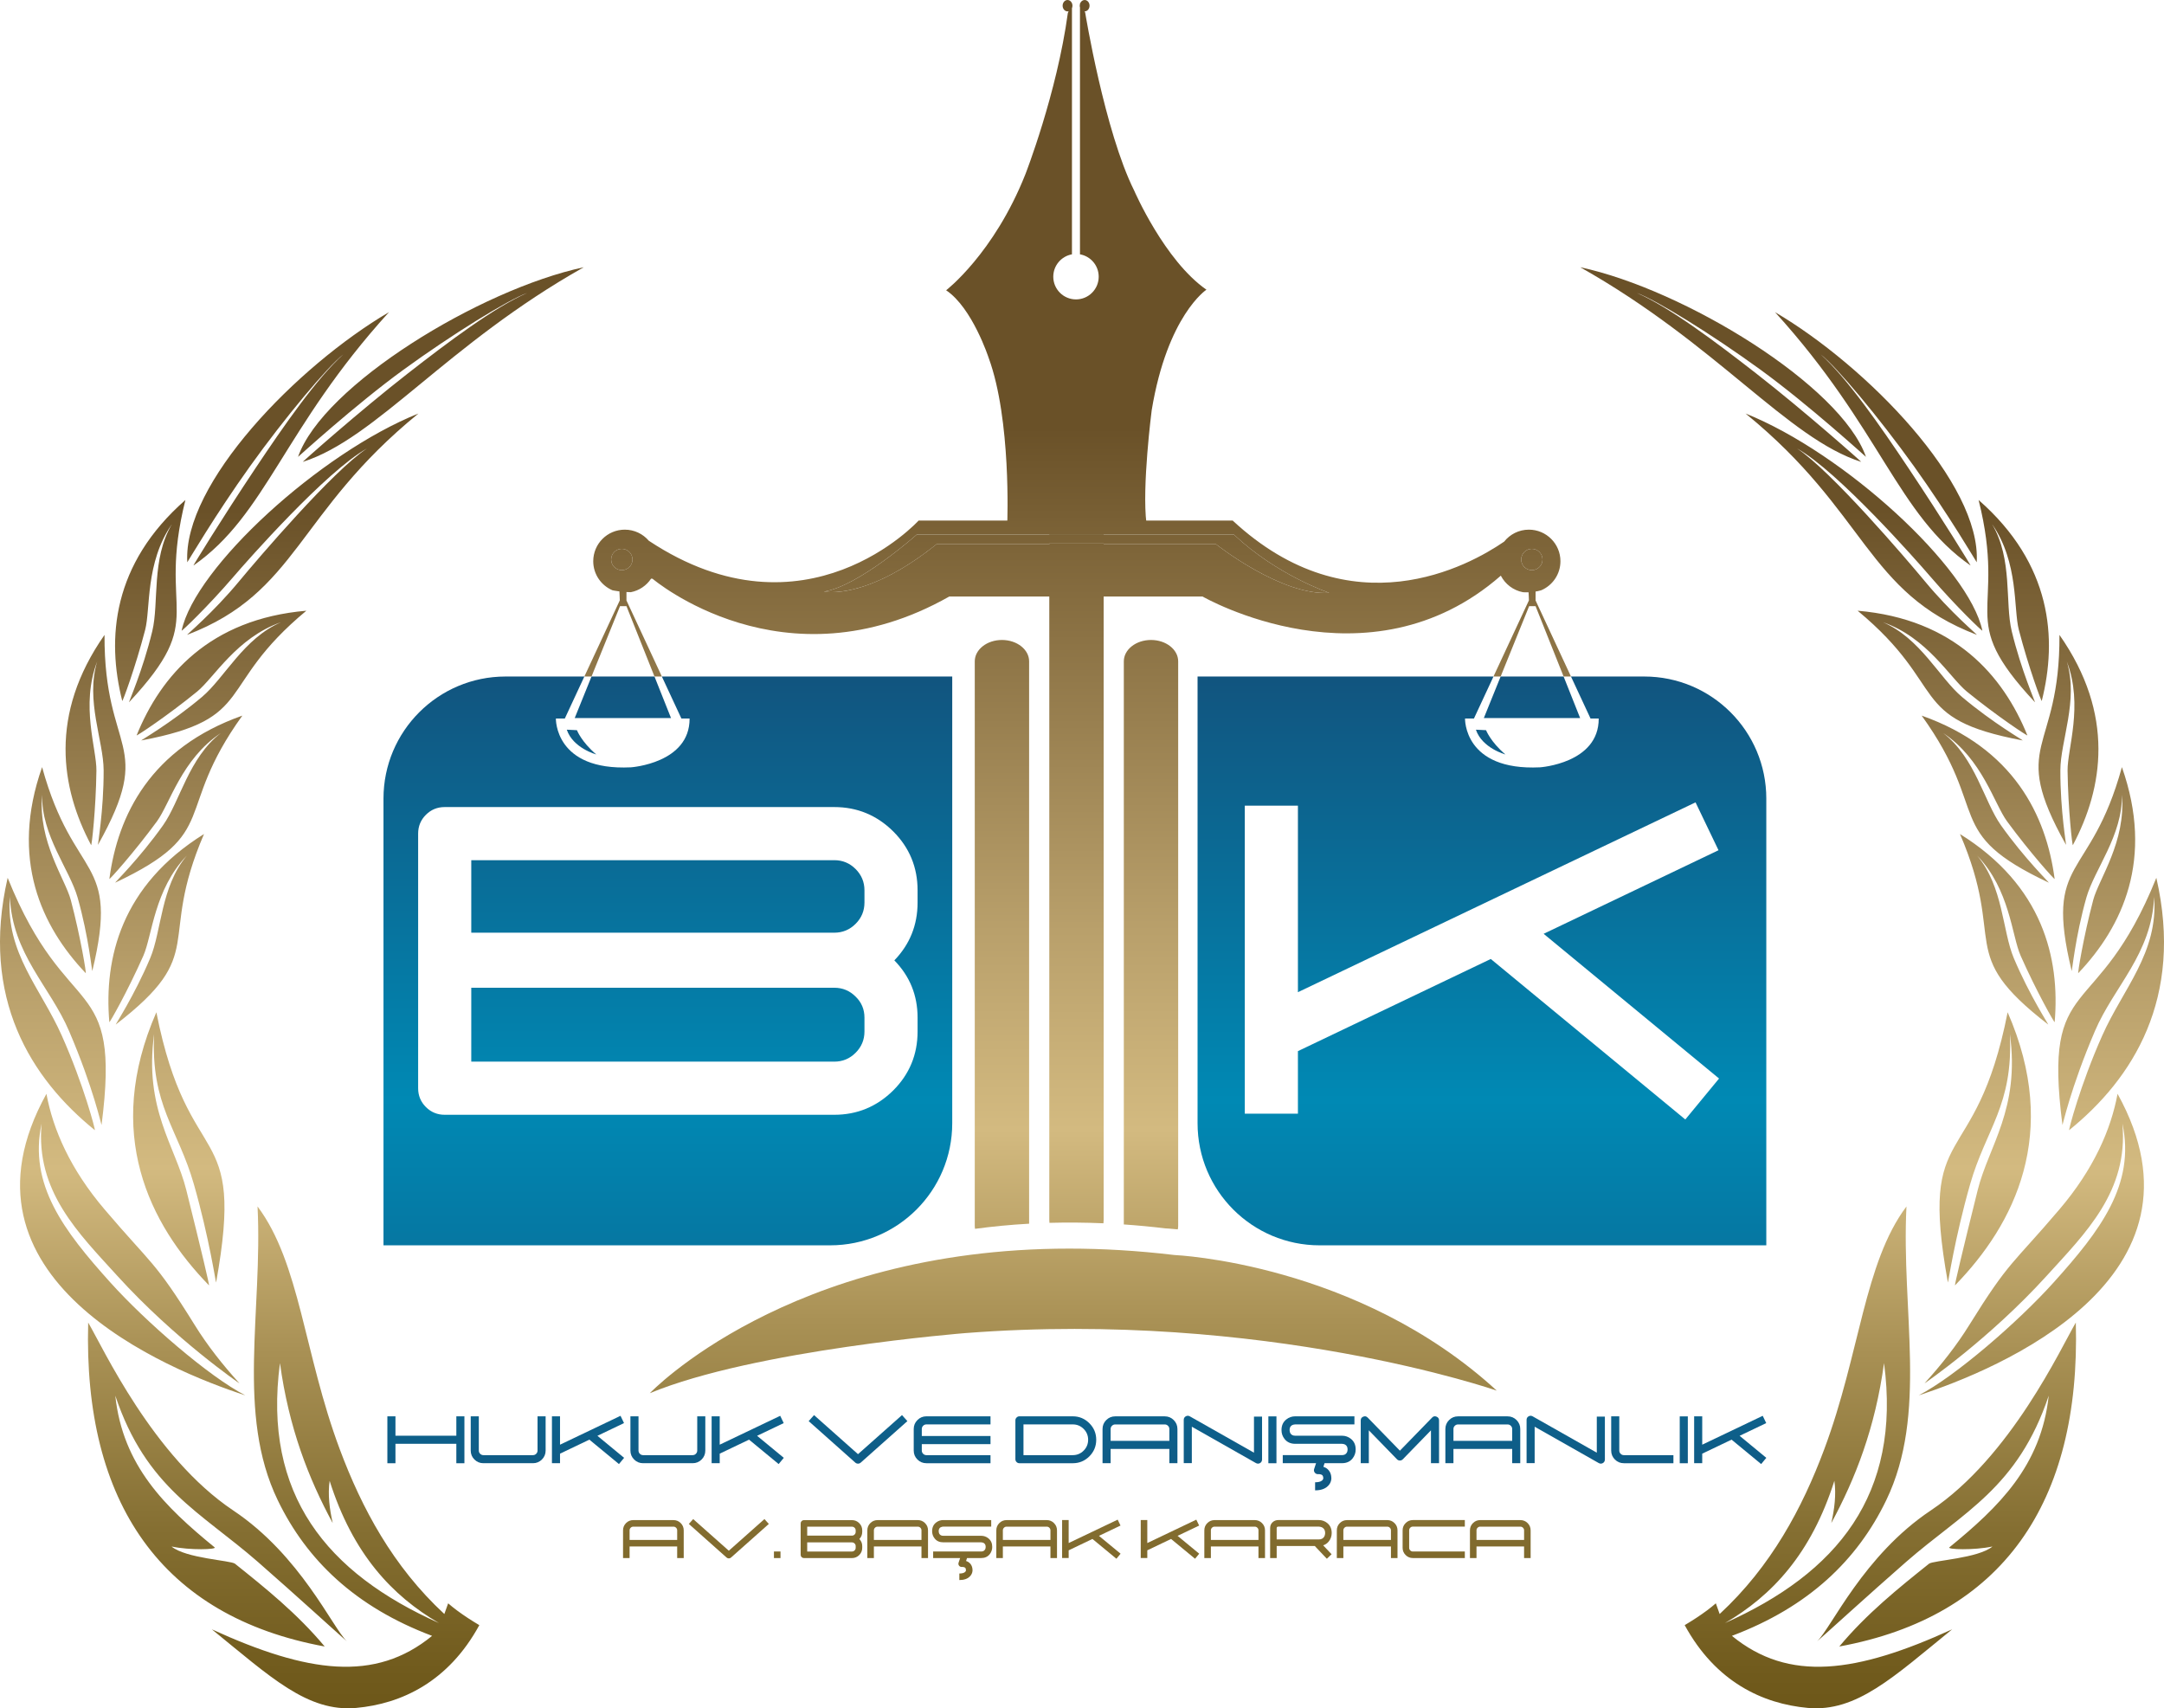 <?xml version="1.0" encoding="iso-8859-1"?>
<!-- Generator: Adobe Illustrator 16.0.0, SVG Export Plug-In . SVG Version: 6.00 Build 0)  -->
<!DOCTYPE svg PUBLIC "-//W3C//DTD SVG 1.1//EN" "http://www.w3.org/Graphics/SVG/1.1/DTD/svg11.dtd">
<svg version="1.1" id="bkhukukcomtr" xmlns="http://www.w3.org/2000/svg" xmlns:xlink="http://www.w3.org/1999/xlink" x="0px"
	 y="0px" width="319.295px" height="252.03px" viewBox="0 0 319.295 252.03" style="enable-background:new 0 0 319.295 252.03;"
	 xml:space="preserve">
<g id="hukukvedanismanlik">
	<g>
		<defs>
			<polygon id="SVGID_1_" points="67.332,208.959 67.332,211.818 58.349,211.818 58.349,208.959 57.156,208.959 57.156,215.874 
				58.349,215.874 58.349,213.01 67.332,213.01 67.332,215.874 68.524,215.874 68.524,208.959 			"/>
		</defs>
		<clipPath id="SVGID_2_">
			<use xlink:href="#SVGID_1_"  style="overflow:visible;"/>
		</clipPath>
		
			<linearGradient id="SVGID_3_" gradientUnits="userSpaceOnUse" x1="-137.99" y1="336.487" x2="-136.99" y2="336.487" gradientTransform="matrix(0 -198.318 -198.318 0 66794.367 -27104.373)">
			<stop  offset="0" style="stop-color:#1C355F"/>
			<stop  offset="0.5" style="stop-color:#0089B4"/>
			<stop  offset="1" style="stop-color:#1C355F"/>
		</linearGradient>
		<rect x="57.156" y="208.959" style="clip-path:url(#SVGID_2_);fill:url(#SVGID_3_);" width="11.368" height="6.914"/>
	</g>
	<g>
		<defs>
			<path id="SVGID_4_" d="M79.314,208.959v5.044c0,0.187-0.066,0.347-0.199,0.479c-0.133,0.133-0.292,0.2-0.479,0.2h-7.31
				c-0.188,0-0.346-0.067-0.479-0.2c-0.133-0.132-0.199-0.292-0.199-0.479v-5.044h-1.193v5.044c0,0.52,0.182,0.959,0.547,1.324
				c0.365,0.364,0.806,0.546,1.324,0.546h7.31c0.518,0,0.96-0.182,1.323-0.546c0.365-0.365,0.548-0.805,0.548-1.324v-5.044H79.314z"
				/>
		</defs>
		<clipPath id="SVGID_5_">
			<use xlink:href="#SVGID_4_"  style="overflow:visible;"/>
		</clipPath>
		
			<linearGradient id="SVGID_6_" gradientUnits="userSpaceOnUse" x1="-137.99" y1="336.487" x2="-136.99" y2="336.487" gradientTransform="matrix(0 -198.318 -198.318 0 66806.492 -27104.373)">
			<stop  offset="0" style="stop-color:#1C355F"/>
			<stop  offset="0.5" style="stop-color:#0089B4"/>
			<stop  offset="1" style="stop-color:#1C355F"/>
		</linearGradient>
		<rect x="69.455" y="208.959" style="clip-path:url(#SVGID_5_);fill:url(#SVGID_6_);" width="11.052" height="6.914"/>
	</g>
	<g>
		<defs>
			<polygon id="SVGID_7_" points="82.631,213.14 82.631,208.954 81.438,208.954 81.438,215.868 82.631,215.868 82.631,214.463 
				86.961,212.396 91.327,215.998 92.086,215.079 88.148,211.83 92.073,209.954 91.558,208.879 			"/>
		</defs>
		<clipPath id="SVGID_8_">
			<use xlink:href="#SVGID_7_"  style="overflow:visible;"/>
		</clipPath>
		
			<linearGradient id="SVGID_9_" gradientUnits="userSpaceOnUse" x1="-137.99" y1="336.487" x2="-136.99" y2="336.487" gradientTransform="matrix(0 -198.318 -198.318 0 66818.242 -27104.373)">
			<stop  offset="0" style="stop-color:#1C355F"/>
			<stop  offset="0.5" style="stop-color:#0089B4"/>
			<stop  offset="1" style="stop-color:#1C355F"/>
		</linearGradient>
		<rect x="81.438" y="208.879" style="clip-path:url(#SVGID_8_);fill:url(#SVGID_9_);" width="10.648" height="7.118"/>
	</g>
	<g>
		<defs>
			<path id="SVGID_10_" d="M102.876,208.959v5.044c0,0.187-0.067,0.347-0.199,0.479c-0.133,0.133-0.292,0.2-0.479,0.2h-7.31
				c-0.188,0-0.346-0.067-0.479-0.2c-0.133-0.132-0.199-0.292-0.199-0.479v-5.044h-1.193v5.044c0,0.52,0.182,0.959,0.547,1.324
				c0.364,0.364,0.805,0.546,1.324,0.546h7.31c0.518,0,0.959-0.182,1.323-0.546c0.365-0.365,0.547-0.805,0.547-1.324v-5.044H102.876
				z"/>
		</defs>
		<clipPath id="SVGID_11_">
			<use xlink:href="#SVGID_10_"  style="overflow:visible;"/>
		</clipPath>
		
			<linearGradient id="SVGID_12_" gradientUnits="userSpaceOnUse" x1="-137.99" y1="336.487" x2="-136.99" y2="336.487" gradientTransform="matrix(0 -198.318 -198.318 0 66829.992 -27104.373)">
			<stop  offset="0" style="stop-color:#1C355F"/>
			<stop  offset="0.5" style="stop-color:#0089B4"/>
			<stop  offset="1" style="stop-color:#1C355F"/>
		</linearGradient>
		<rect x="93.017" y="208.959" style="clip-path:url(#SVGID_11_);fill:url(#SVGID_12_);" width="11.051" height="6.914"/>
	</g>
	<g>
		<defs>
			<polygon id="SVGID_13_" points="106.193,213.14 106.193,208.954 105,208.954 105,215.868 106.193,215.868 106.193,214.463 
				110.522,212.396 114.889,215.998 115.648,215.079 111.709,211.83 115.635,209.954 115.12,208.879 			"/>
		</defs>
		<clipPath id="SVGID_14_">
			<use xlink:href="#SVGID_13_"  style="overflow:visible;"/>
		</clipPath>
		
			<linearGradient id="SVGID_15_" gradientUnits="userSpaceOnUse" x1="-137.99" y1="336.487" x2="-136.99" y2="336.487" gradientTransform="matrix(0 -198.318 -198.318 0 66841.867 -27104.373)">
			<stop  offset="0" style="stop-color:#1C355F"/>
			<stop  offset="0.5" style="stop-color:#0089B4"/>
			<stop  offset="1" style="stop-color:#1C355F"/>
		</linearGradient>
		<rect x="105" y="208.879" style="clip-path:url(#SVGID_14_);fill:url(#SVGID_15_);" width="10.648" height="7.118"/>
	</g>
	<g>
		<defs>
			<path id="SVGID_16_" d="M132.643,209.171l-6.045,5.367l-6.043-5.367l-0.441-0.397l-0.796,0.889l0.447,0.397l6.436,5.728
				c0.116,0.1,0.249,0.148,0.397,0.148c0.153,0,0.286-0.049,0.398-0.148l6.442-5.728l0.447-0.397l-0.795-0.889L132.643,209.171z"/>
		</defs>
		<clipPath id="SVGID_17_">
			<use xlink:href="#SVGID_16_"  style="overflow:visible;"/>
		</clipPath>
		
			<linearGradient id="SVGID_18_" gradientUnits="userSpaceOnUse" x1="-137.99" y1="336.487" x2="-136.99" y2="336.487" gradientTransform="matrix(0 -198.318 -198.318 0 66858.117 -27104.373)">
			<stop  offset="0" style="stop-color:#1C355F"/>
			<stop  offset="0.5" style="stop-color:#0089B4"/>
			<stop  offset="1" style="stop-color:#1C355F"/>
		</linearGradient>
		<rect x="119.318" y="208.774" style="clip-path:url(#SVGID_17_);fill:url(#SVGID_18_);" width="14.567" height="7.162"/>
	</g>
	<g>
		<defs>
			<path id="SVGID_19_" d="M136.687,208.954c-0.517,0-0.958,0.185-1.323,0.553c-0.365,0.364-0.546,0.805-0.546,1.317v3.18
				c0,0.52,0.181,0.959,0.546,1.324c0.365,0.364,0.806,0.546,1.323,0.546h9.461v-1.191h-9.461c-0.186,0-0.345-0.067-0.479-0.2
				c-0.132-0.132-0.198-0.292-0.198-0.479v-0.949h10.138v-1.193H136.01v-1.037c0-0.187,0.066-0.345,0.198-0.478
				c0.134-0.133,0.293-0.199,0.479-0.199h9.461v-1.193H136.687z"/>
		</defs>
		<clipPath id="SVGID_20_">
			<use xlink:href="#SVGID_19_"  style="overflow:visible;"/>
		</clipPath>
		
			<linearGradient id="SVGID_21_" gradientUnits="userSpaceOnUse" x1="-137.99" y1="336.487" x2="-136.99" y2="336.487" gradientTransform="matrix(0 -198.318 -198.318 0 66871.992 -27104.373)">
			<stop  offset="0" style="stop-color:#1C355F"/>
			<stop  offset="0.5" style="stop-color:#0089B4"/>
			<stop  offset="1" style="stop-color:#1C355F"/>
		</linearGradient>
		<rect x="134.818" y="208.954" style="clip-path:url(#SVGID_20_);fill:url(#SVGID_21_);" width="11.33" height="6.92"/>
	</g>
	<g>
		<defs>
			<path id="SVGID_22_" d="M151.012,210.147h7.274c0.625,0,1.16,0.221,1.603,0.665c0.443,0.441,0.664,0.977,0.664,1.602
				s-0.221,1.16-0.664,1.604c-0.443,0.442-0.978,0.664-1.603,0.664h-7.274V210.147z M150.416,208.954
				c-0.167,0-0.307,0.061-0.423,0.182c-0.116,0.114-0.174,0.254-0.174,0.416v5.727c0,0.165,0.058,0.306,0.174,0.422
				c0.116,0.115,0.256,0.174,0.423,0.174h7.87c0.953,0,1.768-0.337,2.447-1.013c0.676-0.679,1.014-1.494,1.014-2.447
				s-0.338-1.767-1.014-2.44c-0.679-0.68-1.494-1.02-2.447-1.02H150.416z"/>
		</defs>
		<clipPath id="SVGID_23_">
			<use xlink:href="#SVGID_22_"  style="overflow:visible;"/>
		</clipPath>
		
			<linearGradient id="SVGID_24_" gradientUnits="userSpaceOnUse" x1="-137.99" y1="336.487" x2="-136.99" y2="336.487" gradientTransform="matrix(0 -198.318 -198.318 0 66887.242 -27104.373)">
			<stop  offset="0" style="stop-color:#1C355F"/>
			<stop  offset="0.5" style="stop-color:#0089B4"/>
			<stop  offset="1" style="stop-color:#1C355F"/>
		</linearGradient>
		<rect x="149.819" y="208.954" style="clip-path:url(#SVGID_23_);fill:url(#SVGID_24_);" width="11.927" height="6.92"/>
	</g>
	<g>
		<defs>
			<path id="SVGID_25_" d="M163.87,210.83c0-0.185,0.066-0.346,0.199-0.477c0.132-0.134,0.29-0.2,0.478-0.2h7.311
				c0.188,0,0.347,0.066,0.479,0.2c0.133,0.131,0.199,0.292,0.199,0.477v1.746h-8.666V210.83z M164.547,208.959
				c-0.519,0-0.958,0.183-1.322,0.547c-0.366,0.364-0.547,0.806-0.547,1.323v5.044h1.192v-2.105h8.666v2.105h1.192v-5.044
				c0-0.518-0.183-0.959-0.547-1.323s-0.806-0.547-1.324-0.547H164.547z"/>
		</defs>
		<clipPath id="SVGID_26_">
			<use xlink:href="#SVGID_25_"  style="overflow:visible;"/>
		</clipPath>
		
			<linearGradient id="SVGID_27_" gradientUnits="userSpaceOnUse" x1="-137.99" y1="336.487" x2="-136.99" y2="336.487" gradientTransform="matrix(0 -198.318 -198.318 0 66899.742 -27104.373)">
			<stop  offset="0" style="stop-color:#1C355F"/>
			<stop  offset="0.5" style="stop-color:#0089B4"/>
			<stop  offset="1" style="stop-color:#1C355F"/>
		</linearGradient>
		<rect x="162.678" y="208.959" style="clip-path:url(#SVGID_26_);fill:url(#SVGID_27_);" width="11.051" height="6.914"/>
	</g>
	<g>
		<defs>
			<path id="SVGID_28_" d="M186.214,215.328v0.012V215.328 M174.953,208.959c-0.195,0.116-0.293,0.288-0.293,0.516v6.386h1.192
				v-5.373l9.474,5.373l-0.019-0.012c0.101,0.058,0.203,0.087,0.311,0.087c0.137,0,0.259-0.041,0.366-0.124s0.179-0.19,0.21-0.323
				c0.014-0.049,0.02-0.103,0.02-0.161v-6.33h-1.192v5.323l-9.473-5.367c-0.098-0.055-0.196-0.082-0.294-0.082
				C175.153,208.872,175.054,208.901,174.953,208.959"/>
		</defs>
		<clipPath id="SVGID_29_">
			<use xlink:href="#SVGID_28_"  style="overflow:visible;"/>
		</clipPath>
		
			<linearGradient id="SVGID_30_" gradientUnits="userSpaceOnUse" x1="-137.99" y1="336.487" x2="-136.99" y2="336.487" gradientTransform="matrix(0 -198.318 -198.318 0 66911.867 -27104.373)">
			<stop  offset="0" style="stop-color:#1C355F"/>
			<stop  offset="0.5" style="stop-color:#0089B4"/>
			<stop  offset="1" style="stop-color:#1C355F"/>
		</linearGradient>
		<rect x="174.66" y="208.872" style="clip-path:url(#SVGID_29_);fill:url(#SVGID_30_);" width="11.554" height="7.064"/>
	</g>
	<g>
		<defs>
			<rect id="SVGID_31_" x="187.146" y="208.965" width="1.193" height="6.908"/>
		</defs>
		<clipPath id="SVGID_32_">
			<use xlink:href="#SVGID_31_"  style="overflow:visible;"/>
		</clipPath>
		
			<linearGradient id="SVGID_33_" gradientUnits="userSpaceOnUse" x1="-137.99" y1="336.487" x2="-136.99" y2="336.487" gradientTransform="matrix(0 -198.318 -198.318 0 66919.242 -27104.373)">
			<stop  offset="0" style="stop-color:#1C355F"/>
			<stop  offset="0.5" style="stop-color:#0089B4"/>
			<stop  offset="1" style="stop-color:#1C355F"/>
		</linearGradient>
		<rect x="187.146" y="208.966" style="clip-path:url(#SVGID_32_);fill:url(#SVGID_33_);" width="1.193" height="6.907"/>
	</g>
	<g>
		<defs>
			<path id="SVGID_34_" d="M191.108,208.954c-0.492,0-0.931,0.153-1.314,0.46c-0.475,0.373-0.71,0.897-0.71,1.572
				c0,0.496,0.151,0.935,0.454,1.317c0.377,0.472,0.9,0.707,1.57,0.707h6.896c0.078,0.005,0.158,0.014,0.236,0.03
				c0.104,0.025,0.193,0.063,0.272,0.113c0.216,0.14,0.323,0.372,0.323,0.695c0,0.079-0.007,0.154-0.025,0.229
				c-0.024,0.108-0.063,0.202-0.117,0.28c-0.141,0.214-0.369,0.323-0.689,0.323h-8.734v1.191h4.914l-0.278,0.839
				c-0.071,0.207-0.039,0.396,0.098,0.565c0.138,0.166,0.315,0.237,0.534,0.211h0.1c0.05,0.005,0.099,0.011,0.15,0.02
				c0.136,0.023,0.239,0.067,0.31,0.13c0.1,0.097,0.15,0.254,0.15,0.479l0.005-0.007l-0.005,0.013l-0.008,0.03
				c-0.004,0.026-0.013,0.053-0.024,0.082c-0.033,0.069-0.085,0.137-0.156,0.199c-0.207,0.169-0.546,0.255-1.017,0.255v1.191
				c0.836,0,1.469-0.215,1.898-0.646c0.207-0.201,0.353-0.44,0.436-0.714c0.024-0.091,0.044-0.181,0.057-0.268
				c0.003-0.031,0.006-0.062,0.006-0.087v-0.049c0-0.327-0.061-0.617-0.181-0.87c-0.091-0.194-0.215-0.359-0.372-0.497
				c-0.174-0.156-0.382-0.272-0.621-0.347l0.173-0.529h2.566c0.675,0,1.198-0.235,1.572-0.708c0.302-0.386,0.452-0.823,0.452-1.316
				c0-0.676-0.235-1.199-0.707-1.572c-0.383-0.305-0.82-0.459-1.317-0.459h-6.896c-0.318,0-0.549-0.108-0.688-0.323
				c-0.054-0.078-0.091-0.173-0.112-0.28c-0.02-0.073-0.03-0.153-0.03-0.236c0-0.318,0.107-0.548,0.323-0.688
				c0.082-0.05,0.175-0.087,0.279-0.112c0.075-0.017,0.154-0.027,0.236-0.03h8.728v-1.193H191.108z"/>
		</defs>
		<clipPath id="SVGID_35_">
			<use xlink:href="#SVGID_34_"  style="overflow:visible;"/>
		</clipPath>
		
			<linearGradient id="SVGID_36_" gradientUnits="userSpaceOnUse" x1="-137.99" y1="336.487" x2="-136.99" y2="336.487" gradientTransform="matrix(0 -198.318 -198.318 0 66925.992 -27104.373)">
			<stop  offset="0" style="stop-color:#1C355F"/>
			<stop  offset="0.5" style="stop-color:#0089B4"/>
			<stop  offset="1" style="stop-color:#1C355F"/>
		</linearGradient>
		<rect x="189.084" y="208.954" style="clip-path:url(#SVGID_35_);fill:url(#SVGID_36_);" width="10.945" height="10.927"/>
	</g>
	<g>
		<defs>
			<path id="SVGID_37_" d="M211.304,209.141l-4.751,4.882l-4.752-4.882c-0.19-0.196-0.408-0.241-0.652-0.138
				c-0.249,0.101-0.374,0.282-0.374,0.548v6.322h1.193v-4.852l4.156,4.274c0.114,0.119,0.259,0.181,0.429,0.181
				c0.165,0,0.308-0.062,0.429-0.181l4.155-4.274v4.852h1.193v-6.322c0-0.266-0.124-0.447-0.373-0.548
				c-0.086-0.035-0.169-0.054-0.248-0.054C211.561,208.95,211.427,209.013,211.304,209.141"/>
		</defs>
		<clipPath id="SVGID_38_">
			<use xlink:href="#SVGID_37_"  style="overflow:visible;"/>
		</clipPath>
		
			<linearGradient id="SVGID_39_" gradientUnits="userSpaceOnUse" x1="-137.99" y1="336.487" x2="-136.99" y2="336.487" gradientTransform="matrix(0 -198.318 -198.318 0 66937.992 -27104.373)">
			<stop  offset="0" style="stop-color:#1C355F"/>
			<stop  offset="0.5" style="stop-color:#0089B4"/>
			<stop  offset="1" style="stop-color:#1C355F"/>
		</linearGradient>
		<rect x="200.774" y="208.9" style="clip-path:url(#SVGID_38_);fill:url(#SVGID_39_);" width="11.556" height="6.974"/>
	</g>
	<g>
		<defs>
			<path id="SVGID_40_" d="M214.454,210.83c0-0.185,0.066-0.346,0.198-0.477c0.134-0.134,0.292-0.2,0.479-0.2h7.312
				c0.187,0,0.347,0.066,0.479,0.2c0.133,0.131,0.2,0.292,0.2,0.477v1.746h-8.667V210.83z M215.131,208.959
				c-0.518,0-0.958,0.183-1.322,0.547c-0.365,0.364-0.547,0.806-0.547,1.323v5.044h1.192v-2.105h8.667v2.105h1.191v-5.044
				c0-0.518-0.183-0.959-0.547-1.323c-0.365-0.364-0.806-0.547-1.323-0.547H215.131z"/>
		</defs>
		<clipPath id="SVGID_41_">
			<use xlink:href="#SVGID_40_"  style="overflow:visible;"/>
		</clipPath>
		
			<linearGradient id="SVGID_42_" gradientUnits="userSpaceOnUse" x1="-137.99" y1="336.487" x2="-136.99" y2="336.487" gradientTransform="matrix(0 -198.318 -198.318 0 66950.242 -27104.373)">
			<stop  offset="0" style="stop-color:#1C355F"/>
			<stop  offset="0.5" style="stop-color:#0089B4"/>
			<stop  offset="1" style="stop-color:#1C355F"/>
		</linearGradient>
		<rect x="213.262" y="208.959" style="clip-path:url(#SVGID_41_);fill:url(#SVGID_42_);" width="11.051" height="6.914"/>
	</g>
	<g>
		<defs>
			<path id="SVGID_43_" d="M236.798,215.328v0.012V215.328 M225.536,208.959c-0.195,0.116-0.291,0.288-0.291,0.516v6.386h1.191
				v-5.373l9.474,5.373l-0.019-0.012c0.101,0.058,0.203,0.087,0.311,0.087c0.137,0,0.259-0.041,0.365-0.124
				c0.108-0.083,0.18-0.19,0.212-0.323c0.014-0.049,0.019-0.103,0.019-0.161v-6.33h-1.193v5.323l-9.472-5.367
				c-0.098-0.055-0.196-0.082-0.294-0.082C225.737,208.872,225.637,208.901,225.536,208.959"/>
		</defs>
		<clipPath id="SVGID_44_">
			<use xlink:href="#SVGID_43_"  style="overflow:visible;"/>
		</clipPath>
		
			<linearGradient id="SVGID_45_" gradientUnits="userSpaceOnUse" x1="-137.99" y1="336.487" x2="-136.99" y2="336.487" gradientTransform="matrix(0 -198.318 -198.318 0 66962.492 -27104.373)">
			<stop  offset="0" style="stop-color:#1C355F"/>
			<stop  offset="0.5" style="stop-color:#0089B4"/>
			<stop  offset="1" style="stop-color:#1C355F"/>
		</linearGradient>
		<rect x="225.245" y="208.872" style="clip-path:url(#SVGID_44_);fill:url(#SVGID_45_);" width="11.553" height="7.064"/>
	</g>
	<g>
		<defs>
			<path id="SVGID_46_" d="M237.729,208.954v5.05c0,0.52,0.183,0.959,0.547,1.324c0.365,0.364,0.807,0.546,1.323,0.546h7.312v-1.191
				H239.6c-0.186,0-0.345-0.067-0.477-0.2c-0.135-0.132-0.2-0.292-0.2-0.479v-5.05H237.729z"/>
		</defs>
		<clipPath id="SVGID_47_">
			<use xlink:href="#SVGID_46_"  style="overflow:visible;"/>
		</clipPath>
		
			<linearGradient id="SVGID_48_" gradientUnits="userSpaceOnUse" x1="-137.99" y1="336.486" x2="-136.99" y2="336.486" gradientTransform="matrix(0 -198.318 -198.318 0 66973.742 -27104.373)">
			<stop  offset="0" style="stop-color:#1C355F"/>
			<stop  offset="0.5" style="stop-color:#0089B4"/>
			<stop  offset="1" style="stop-color:#1C355F"/>
		</linearGradient>
		<rect x="237.729" y="208.954" style="clip-path:url(#SVGID_47_);fill:url(#SVGID_48_);" width="9.182" height="6.92"/>
	</g>
	<g>
		<defs>
			<rect id="SVGID_49_" x="247.843" y="208.965" width="1.193" height="6.908"/>
		</defs>
		<clipPath id="SVGID_50_">
			<use xlink:href="#SVGID_49_"  style="overflow:visible;"/>
		</clipPath>
		
			<linearGradient id="SVGID_51_" gradientUnits="userSpaceOnUse" x1="-137.99" y1="336.487" x2="-136.99" y2="336.487" gradientTransform="matrix(0 -198.318 -198.318 0 66979.867 -27104.373)">
			<stop  offset="0" style="stop-color:#1C355F"/>
			<stop  offset="0.5" style="stop-color:#0089B4"/>
			<stop  offset="1" style="stop-color:#1C355F"/>
		</linearGradient>
		<rect x="247.843" y="208.966" style="clip-path:url(#SVGID_50_);fill:url(#SVGID_51_);" width="1.193" height="6.907"/>
	</g>
	<g>
		<defs>
			<polygon id="SVGID_52_" points="251.161,213.14 251.161,208.954 249.968,208.954 249.968,215.868 251.161,215.868 
				251.161,214.463 255.491,212.396 259.857,215.998 260.615,215.079 256.677,211.83 260.603,209.954 260.087,208.879 			"/>
		</defs>
		<clipPath id="SVGID_53_">
			<use xlink:href="#SVGID_52_"  style="overflow:visible;"/>
		</clipPath>
		
			<linearGradient id="SVGID_54_" gradientUnits="userSpaceOnUse" x1="-137.99" y1="336.487" x2="-136.99" y2="336.487" gradientTransform="matrix(0 -198.318 -198.318 0 66986.742 -27104.373)">
			<stop  offset="0" style="stop-color:#1C355F"/>
			<stop  offset="0.5" style="stop-color:#0089B4"/>
			<stop  offset="1" style="stop-color:#1C355F"/>
		</linearGradient>
		<rect x="249.968" y="208.879" style="clip-path:url(#SVGID_53_);fill:url(#SVGID_54_);" width="10.647" height="7.118"/>
	</g>
</g>
<g id="avbasakkaraca">
	<g>
		<defs>
			<path id="SVGID_55_" d="M92.895,225.779c0-0.15,0.053-0.28,0.16-0.386c0.107-0.108,0.237-0.161,0.388-0.161h5.924
				c0.151,0,0.28,0.053,0.388,0.161c0.107,0.105,0.161,0.235,0.161,0.386v1.416h-7.021V225.779z M93.443,224.265
				c-0.419,0-0.777,0.147-1.072,0.441c-0.295,0.296-0.442,0.653-0.442,1.072v4.087h0.966v-1.706h7.021v1.706h0.966v-4.087
				c0-0.419-0.147-0.776-0.443-1.072c-0.295-0.294-0.653-0.441-1.072-0.441H93.443z"/>
		</defs>
		<clipPath id="SVGID_56_">
			<use xlink:href="#SVGID_55_"  style="overflow:visible;"/>
		</clipPath>
		
			<linearGradient id="SVGID_57_" gradientUnits="userSpaceOnUse" x1="-137.99" y1="336.487" x2="-136.99" y2="336.487" gradientTransform="matrix(0 -198.318 -198.318 0 66827.867 -27104.373)">
			<stop  offset="0" style="stop-color:#685214"/>
			<stop  offset="0.075" style="stop-color:#705A1C"/>
			<stop  offset="0.192" style="stop-color:#856F32"/>
			<stop  offset="0.335" style="stop-color:#A99155"/>
			<stop  offset="0.478" style="stop-color:#D3BA80"/>
			<stop  offset="0.625" style="stop-color:#B9A06B"/>
			<stop  offset="0.936" style="stop-color:#785F34"/>
			<stop  offset="1" style="stop-color:#6A5128"/>
		</linearGradient>
		<rect x="91.929" y="224.265" style="clip-path:url(#SVGID_56_);fill:url(#SVGID_57_);" width="8.953" height="5.601"/>
	</g>
	<g>
		<defs>
			<path id="SVGID_58_" d="M112.433,224.435l-4.897,4.349l-4.898-4.349l-0.357-0.322l-0.644,0.72l0.363,0.322l5.213,4.641
				c0.095,0.081,0.202,0.121,0.323,0.121c0.124,0,0.232-0.04,0.322-0.121l5.219-4.641l0.362-0.322l-0.644-0.72L112.433,224.435z"/>
		</defs>
		<clipPath id="SVGID_59_">
			<use xlink:href="#SVGID_58_"  style="overflow:visible;"/>
		</clipPath>
		
			<linearGradient id="SVGID_60_" gradientUnits="userSpaceOnUse" x1="-137.99" y1="336.487" x2="-136.99" y2="336.487" gradientTransform="matrix(0 -198.318 -198.318 0 66838.992 -27104.373)">
			<stop  offset="0" style="stop-color:#685214"/>
			<stop  offset="0.075" style="stop-color:#705A1C"/>
			<stop  offset="0.192" style="stop-color:#856F32"/>
			<stop  offset="0.335" style="stop-color:#A99155"/>
			<stop  offset="0.478" style="stop-color:#D3BA80"/>
			<stop  offset="0.625" style="stop-color:#B9A06B"/>
			<stop  offset="0.936" style="stop-color:#785F34"/>
			<stop  offset="1" style="stop-color:#6A5128"/>
		</linearGradient>
		<rect x="101.637" y="224.113" style="clip-path:url(#SVGID_59_);fill:url(#SVGID_60_);" width="11.802" height="5.804"/>
	</g>
	<g>
		<defs>
			<rect id="SVGID_61_" x="114.194" y="228.9" width="0.967" height="0.966"/>
		</defs>
		<clipPath id="SVGID_62_">
			<use xlink:href="#SVGID_61_"  style="overflow:visible;"/>
		</clipPath>
		
			<linearGradient id="SVGID_63_" gradientUnits="userSpaceOnUse" x1="-137.99" y1="336.487" x2="-136.99" y2="336.487" gradientTransform="matrix(0 -198.318 -198.318 0 66846.117 -27104.373)">
			<stop  offset="0" style="stop-color:#685214"/>
			<stop  offset="0.075" style="stop-color:#705A1C"/>
			<stop  offset="0.192" style="stop-color:#856F32"/>
			<stop  offset="0.335" style="stop-color:#A99155"/>
			<stop  offset="0.478" style="stop-color:#D3BA80"/>
			<stop  offset="0.625" style="stop-color:#B9A06B"/>
			<stop  offset="0.936" style="stop-color:#785F34"/>
			<stop  offset="1" style="stop-color:#6A5128"/>
		</linearGradient>
		<rect x="114.194" y="228.9" style="clip-path:url(#SVGID_62_);fill:url(#SVGID_63_);" width="0.967" height="0.966"/>
	</g>
	<g>
		<defs>
			<path id="SVGID_64_" d="M119.102,227.555h6.603c0.151,0,0.28,0.054,0.388,0.162c0.107,0.104,0.161,0.231,0.161,0.383v0.252
				c0,0.15-0.054,0.279-0.161,0.387c-0.108,0.108-0.237,0.161-0.388,0.161h-6.603V227.555z M119.102,225.236h6.603
				c0.151,0,0.28,0.053,0.388,0.16c0.107,0.108,0.161,0.237,0.161,0.388v0.222c0,0.151-0.054,0.28-0.161,0.389
				c-0.108,0.106-0.237,0.161-0.388,0.161h-6.603V225.236z M118.618,224.27c-0.134,0-0.247,0.047-0.342,0.141
				c-0.094,0.094-0.14,0.208-0.14,0.342v4.629c0,0.137,0.046,0.25,0.14,0.344c0.095,0.095,0.208,0.141,0.342,0.141h7.087
				c0.415,0,0.774-0.146,1.072-0.443c0.296-0.294,0.443-0.652,0.443-1.07V228.1c0-0.407-0.141-0.753-0.423-1.042
				c0.282-0.293,0.423-0.643,0.423-1.053v-0.222c0-0.419-0.147-0.775-0.443-1.071c-0.298-0.296-0.657-0.442-1.072-0.442H118.618z"/>
		</defs>
		<clipPath id="SVGID_65_">
			<use xlink:href="#SVGID_64_"  style="overflow:visible;"/>
		</clipPath>
		
			<linearGradient id="SVGID_66_" gradientUnits="userSpaceOnUse" x1="-137.99" y1="336.487" x2="-136.99" y2="336.487" gradientTransform="matrix(0 -198.318 -198.318 0 66854.117 -27104.373)">
			<stop  offset="0" style="stop-color:#685214"/>
			<stop  offset="0.075" style="stop-color:#705A1C"/>
			<stop  offset="0.192" style="stop-color:#856F32"/>
			<stop  offset="0.335" style="stop-color:#A99155"/>
			<stop  offset="0.478" style="stop-color:#D3BA80"/>
			<stop  offset="0.625" style="stop-color:#B9A06B"/>
			<stop  offset="0.936" style="stop-color:#785F34"/>
			<stop  offset="1" style="stop-color:#6A5128"/>
		</linearGradient>
		<rect x="118.136" y="224.27" style="clip-path:url(#SVGID_65_);fill:url(#SVGID_66_);" width="9.084" height="5.596"/>
	</g>
	<g>
		<defs>
			<path id="SVGID_67_" d="M128.941,225.779c0-0.15,0.054-0.28,0.161-0.386c0.108-0.108,0.237-0.161,0.388-0.161h5.924
				c0.151,0,0.28,0.053,0.388,0.161c0.107,0.105,0.161,0.235,0.161,0.386v1.416h-7.022V225.779z M129.49,224.265
				c-0.419,0-0.777,0.147-1.072,0.441c-0.295,0.296-0.444,0.653-0.444,1.072v4.087h0.967v-1.706h7.022v1.706h0.965v-4.087
				c0-0.419-0.147-0.776-0.442-1.072c-0.296-0.294-0.653-0.441-1.072-0.441H129.49z"/>
		</defs>
		<clipPath id="SVGID_68_">
			<use xlink:href="#SVGID_67_"  style="overflow:visible;"/>
		</clipPath>
		
			<linearGradient id="SVGID_69_" gradientUnits="userSpaceOnUse" x1="-137.99" y1="336.487" x2="-136.99" y2="336.487" gradientTransform="matrix(0 -198.318 -198.318 0 66863.992 -27104.373)">
			<stop  offset="0" style="stop-color:#685214"/>
			<stop  offset="0.075" style="stop-color:#705A1C"/>
			<stop  offset="0.192" style="stop-color:#856F32"/>
			<stop  offset="0.335" style="stop-color:#A99155"/>
			<stop  offset="0.478" style="stop-color:#D3BA80"/>
			<stop  offset="0.625" style="stop-color:#B9A06B"/>
			<stop  offset="0.936" style="stop-color:#785F34"/>
			<stop  offset="1" style="stop-color:#6A5128"/>
		</linearGradient>
		<rect x="127.974" y="224.265" style="clip-path:url(#SVGID_68_);fill:url(#SVGID_69_);" width="8.954" height="5.601"/>
	</g>
	<g>
		<defs>
			<path id="SVGID_70_" d="M139.174,224.26c-0.4,0-0.755,0.124-1.067,0.371c-0.383,0.303-0.574,0.728-0.574,1.273
				c0,0.404,0.123,0.759,0.368,1.067c0.305,0.384,0.729,0.573,1.273,0.573h5.586c0.064,0.005,0.128,0.012,0.192,0.026
				c0.083,0.019,0.157,0.05,0.221,0.09c0.174,0.113,0.261,0.302,0.261,0.564c0,0.063-0.006,0.126-0.019,0.185
				c-0.021,0.088-0.053,0.164-0.097,0.229c-0.113,0.174-0.299,0.261-0.558,0.261h-7.076v0.966h3.981l-0.227,0.68
				c-0.056,0.168-0.03,0.321,0.08,0.458c0.111,0.134,0.256,0.191,0.434,0.173h0.08c0.041,0.002,0.08,0.007,0.121,0.015
				c0.111,0.019,0.194,0.054,0.252,0.104c0.08,0.077,0.121,0.206,0.121,0.389l0.004-0.007l-0.004,0.01l-0.006,0.026
				c-0.003,0.02-0.01,0.042-0.02,0.065c-0.027,0.057-0.069,0.111-0.126,0.16c-0.167,0.138-0.442,0.207-0.825,0.207v0.966
				c0.679,0,1.191-0.174,1.54-0.523c0.168-0.165,0.285-0.356,0.353-0.578c0.02-0.073,0.035-0.145,0.045-0.217
				c0.003-0.025,0.005-0.051,0.005-0.07v-0.039c0-0.267-0.048-0.501-0.147-0.706c-0.072-0.156-0.173-0.291-0.301-0.402
				c-0.141-0.128-0.309-0.222-0.503-0.282l0.141-0.428h2.078c0.547,0,0.971-0.19,1.274-0.573c0.245-0.313,0.367-0.668,0.367-1.066
				c0-0.547-0.191-0.973-0.573-1.274c-0.309-0.248-0.665-0.372-1.068-0.372h-5.586c-0.258,0-0.445-0.087-0.559-0.262
				c-0.044-0.064-0.074-0.14-0.091-0.226c-0.016-0.062-0.025-0.124-0.025-0.192c0-0.257,0.087-0.444,0.262-0.56
				c0.067-0.039,0.142-0.069,0.226-0.09c0.061-0.014,0.124-0.021,0.191-0.024h7.072v-0.966H139.174z"/>
		</defs>
		<clipPath id="SVGID_71_">
			<use xlink:href="#SVGID_70_"  style="overflow:visible;"/>
		</clipPath>
		
			<linearGradient id="SVGID_72_" gradientUnits="userSpaceOnUse" x1="-137.99" y1="336.487" x2="-136.99" y2="336.487" gradientTransform="matrix(0 -198.318 -198.318 0 66873.492 -27104.373)">
			<stop  offset="0" style="stop-color:#685214"/>
			<stop  offset="0.075" style="stop-color:#705A1C"/>
			<stop  offset="0.192" style="stop-color:#856F32"/>
			<stop  offset="0.335" style="stop-color:#A99155"/>
			<stop  offset="0.478" style="stop-color:#D3BA80"/>
			<stop  offset="0.625" style="stop-color:#B9A06B"/>
			<stop  offset="0.936" style="stop-color:#785F34"/>
			<stop  offset="1" style="stop-color:#6A5128"/>
		</linearGradient>
		<rect x="137.533" y="224.26" style="clip-path:url(#SVGID_71_);fill:url(#SVGID_72_);" width="8.868" height="8.852"/>
	</g>
	<g>
		<defs>
			<path id="SVGID_73_" d="M147.971,225.779c0-0.15,0.054-0.28,0.161-0.386c0.108-0.108,0.237-0.161,0.388-0.161h5.923
				c0.152,0,0.281,0.053,0.388,0.161c0.107,0.105,0.161,0.235,0.161,0.386v1.416h-7.021V225.779z M148.52,224.265
				c-0.42,0-0.777,0.147-1.072,0.441c-0.296,0.296-0.443,0.653-0.443,1.072v4.087h0.966v-1.706h7.021v1.706h0.967v-4.087
				c0-0.419-0.148-0.776-0.444-1.072c-0.295-0.294-0.652-0.441-1.072-0.441H148.52z"/>
		</defs>
		<clipPath id="SVGID_74_">
			<use xlink:href="#SVGID_73_"  style="overflow:visible;"/>
		</clipPath>
		
			<linearGradient id="SVGID_75_" gradientUnits="userSpaceOnUse" x1="-137.99" y1="336.487" x2="-136.99" y2="336.487" gradientTransform="matrix(0 -198.318 -198.318 0 66882.992 -27104.373)">
			<stop  offset="0" style="stop-color:#685214"/>
			<stop  offset="0.075" style="stop-color:#705A1C"/>
			<stop  offset="0.192" style="stop-color:#856F32"/>
			<stop  offset="0.335" style="stop-color:#A99155"/>
			<stop  offset="0.478" style="stop-color:#D3BA80"/>
			<stop  offset="0.625" style="stop-color:#B9A06B"/>
			<stop  offset="0.936" style="stop-color:#785F34"/>
			<stop  offset="1" style="stop-color:#6A5128"/>
		</linearGradient>
		<rect x="147.005" y="224.265" style="clip-path:url(#SVGID_74_);fill:url(#SVGID_75_);" width="8.954" height="5.601"/>
	</g>
	<g>
		<defs>
			<polygon id="SVGID_76_" points="157.68,227.652 157.68,224.26 156.713,224.26 156.713,229.861 157.68,229.861 157.68,228.724 
				161.188,227.047 164.727,229.967 165.34,229.222 162.148,226.589 165.331,225.07 164.912,224.199 			"/>
		</defs>
		<clipPath id="SVGID_77_">
			<use xlink:href="#SVGID_76_"  style="overflow:visible;"/>
		</clipPath>
		
			<linearGradient id="SVGID_78_" gradientUnits="userSpaceOnUse" x1="-137.99" y1="336.487" x2="-136.99" y2="336.487" gradientTransform="matrix(0 -198.318 -198.318 0 66892.492 -27104.373)">
			<stop  offset="0" style="stop-color:#685214"/>
			<stop  offset="0.075" style="stop-color:#705A1C"/>
			<stop  offset="0.192" style="stop-color:#856F32"/>
			<stop  offset="0.335" style="stop-color:#A99155"/>
			<stop  offset="0.478" style="stop-color:#D3BA80"/>
			<stop  offset="0.625" style="stop-color:#B9A06B"/>
			<stop  offset="0.936" style="stop-color:#785F34"/>
			<stop  offset="1" style="stop-color:#6A5128"/>
		</linearGradient>
		<rect x="156.713" y="224.199" style="clip-path:url(#SVGID_77_);fill:url(#SVGID_78_);" width="8.627" height="5.769"/>
	</g>
	<g>
		<defs>
			<polygon id="SVGID_79_" points="169.282,227.652 169.282,224.26 168.314,224.26 168.314,229.861 169.282,229.861 
				169.282,228.724 172.789,227.047 176.328,229.967 176.941,229.222 173.751,226.589 176.932,225.07 176.514,224.199 			"/>
		</defs>
		<clipPath id="SVGID_80_">
			<use xlink:href="#SVGID_79_"  style="overflow:visible;"/>
		</clipPath>
		
			<linearGradient id="SVGID_81_" gradientUnits="userSpaceOnUse" x1="-137.99" y1="336.487" x2="-136.99" y2="336.487" gradientTransform="matrix(0 -198.318 -198.318 0 66904.117 -27104.373)">
			<stop  offset="0" style="stop-color:#685214"/>
			<stop  offset="0.075" style="stop-color:#705A1C"/>
			<stop  offset="0.192" style="stop-color:#856F32"/>
			<stop  offset="0.335" style="stop-color:#A99155"/>
			<stop  offset="0.478" style="stop-color:#D3BA80"/>
			<stop  offset="0.625" style="stop-color:#B9A06B"/>
			<stop  offset="0.936" style="stop-color:#785F34"/>
			<stop  offset="1" style="stop-color:#6A5128"/>
		</linearGradient>
		<rect x="168.314" y="224.199" style="clip-path:url(#SVGID_80_);fill:url(#SVGID_81_);" width="8.627" height="5.769"/>
	</g>
	<g>
		<defs>
			<path id="SVGID_82_" d="M178.663,225.779c0-0.15,0.054-0.28,0.161-0.386c0.106-0.108,0.236-0.161,0.388-0.161h5.924
				c0.15,0,0.28,0.053,0.388,0.161c0.107,0.105,0.161,0.235,0.161,0.386v1.416h-7.021V225.779z M179.212,224.265
				c-0.42,0-0.777,0.147-1.073,0.441c-0.294,0.296-0.441,0.653-0.441,1.072v4.087h0.966v-1.706h7.021v1.706h0.966v-4.087
				c0-0.419-0.147-0.776-0.443-1.072c-0.295-0.294-0.652-0.441-1.071-0.441H179.212z"/>
		</defs>
		<clipPath id="SVGID_83_">
			<use xlink:href="#SVGID_82_"  style="overflow:visible;"/>
		</clipPath>
		
			<linearGradient id="SVGID_84_" gradientUnits="userSpaceOnUse" x1="-137.99" y1="336.487" x2="-136.99" y2="336.487" gradientTransform="matrix(0 -198.318 -198.318 0 66913.617 -27104.373)">
			<stop  offset="0" style="stop-color:#685214"/>
			<stop  offset="0.075" style="stop-color:#705A1C"/>
			<stop  offset="0.192" style="stop-color:#856F32"/>
			<stop  offset="0.335" style="stop-color:#A99155"/>
			<stop  offset="0.478" style="stop-color:#D3BA80"/>
			<stop  offset="0.625" style="stop-color:#B9A06B"/>
			<stop  offset="0.936" style="stop-color:#785F34"/>
			<stop  offset="1" style="stop-color:#6A5128"/>
		</linearGradient>
		<rect x="177.696" y="224.265" style="clip-path:url(#SVGID_83_);fill:url(#SVGID_84_);" width="8.954" height="5.601"/>
	</g>
	<g>
		<defs>
			<path id="SVGID_85_" d="M188.372,225.432l0.005-0.036c0.003-0.026,0.012-0.051,0.024-0.074c0.034-0.063,0.102-0.096,0.202-0.096
				h5.974c0.033,0.004,0.068,0.007,0.106,0.01c0.042,0.003,0.088,0.01,0.135,0.021c0.118,0.026,0.223,0.067,0.313,0.12
				c0.262,0.161,0.394,0.427,0.394,0.795c0,0.034-0.005,0.069-0.011,0.106c-0.003,0.044-0.01,0.089-0.021,0.136
				c-0.023,0.117-0.063,0.223-0.119,0.313c-0.162,0.262-0.429,0.392-0.797,0.392h-6.205V225.432z M188.604,224.26
				c-0.293,0-0.552,0.09-0.779,0.271c-0.279,0.222-0.418,0.531-0.418,0.926v4.409h0.966v-1.781h5.623l0.291,0.313l1.157,1.222
				l0.332,0.348l0.699-0.665l-0.332-0.348l-0.911-0.966c0.329-0.103,0.604-0.296,0.825-0.573c0.289-0.362,0.434-0.777,0.434-1.244
				c0-0.634-0.225-1.128-0.668-1.479c-0.364-0.289-0.778-0.433-1.245-0.433H188.604z"/>
		</defs>
		<clipPath id="SVGID_86_">
			<use xlink:href="#SVGID_85_"  style="overflow:visible;"/>
		</clipPath>
		
			<linearGradient id="SVGID_87_" gradientUnits="userSpaceOnUse" x1="-137.99" y1="336.487" x2="-136.99" y2="336.487" gradientTransform="matrix(0 -198.318 -198.318 0 66923.492 -27104.373)">
			<stop  offset="0" style="stop-color:#685214"/>
			<stop  offset="0.075" style="stop-color:#705A1C"/>
			<stop  offset="0.192" style="stop-color:#856F32"/>
			<stop  offset="0.335" style="stop-color:#A99155"/>
			<stop  offset="0.478" style="stop-color:#D3BA80"/>
			<stop  offset="0.625" style="stop-color:#B9A06B"/>
			<stop  offset="0.936" style="stop-color:#785F34"/>
			<stop  offset="1" style="stop-color:#6A5128"/>
		</linearGradient>
		<rect x="187.405" y="224.26" style="clip-path:url(#SVGID_86_);fill:url(#SVGID_87_);" width="9.085" height="5.707"/>
	</g>
	<g>
		<defs>
			<path id="SVGID_88_" d="M198.211,225.779c0-0.15,0.054-0.28,0.161-0.386c0.106-0.108,0.235-0.161,0.388-0.161h5.924
				c0.151,0,0.28,0.053,0.387,0.161c0.108,0.105,0.161,0.235,0.161,0.386v1.416h-7.021V225.779z M198.76,224.265
				c-0.42,0-0.777,0.147-1.073,0.441c-0.294,0.296-0.44,0.653-0.44,1.072v4.087h0.965v-1.706h7.021v1.706h0.968v-4.087
				c0-0.419-0.148-0.776-0.443-1.072c-0.296-0.294-0.653-0.441-1.072-0.441H198.76z"/>
		</defs>
		<clipPath id="SVGID_89_">
			<use xlink:href="#SVGID_88_"  style="overflow:visible;"/>
		</clipPath>
		
			<linearGradient id="SVGID_90_" gradientUnits="userSpaceOnUse" x1="-137.99" y1="336.487" x2="-136.99" y2="336.487" gradientTransform="matrix(0 -198.318 -198.318 0 66933.242 -27104.373)">
			<stop  offset="0" style="stop-color:#685214"/>
			<stop  offset="0.075" style="stop-color:#705A1C"/>
			<stop  offset="0.192" style="stop-color:#856F32"/>
			<stop  offset="0.335" style="stop-color:#A99155"/>
			<stop  offset="0.478" style="stop-color:#D3BA80"/>
			<stop  offset="0.625" style="stop-color:#B9A06B"/>
			<stop  offset="0.936" style="stop-color:#785F34"/>
			<stop  offset="1" style="stop-color:#6A5128"/>
		</linearGradient>
		<rect x="197.246" y="224.265" style="clip-path:url(#SVGID_89_);fill:url(#SVGID_90_);" width="8.953" height="5.601"/>
	</g>
	<g>
		<defs>
			<path id="SVGID_91_" d="M208.469,224.26c-0.42,0-0.777,0.148-1.072,0.446c-0.296,0.296-0.443,0.652-0.443,1.067v2.578
				c0,0.418,0.147,0.776,0.443,1.07c0.295,0.297,0.652,0.443,1.072,0.443h7.665V228.9h-7.665c-0.152,0-0.28-0.053-0.387-0.161
				c-0.108-0.107-0.162-0.236-0.162-0.387v-2.578c0-0.151,0.054-0.28,0.162-0.388c0.106-0.107,0.234-0.16,0.387-0.16h7.665v-0.966
				H208.469z"/>
		</defs>
		<clipPath id="SVGID_92_">
			<use xlink:href="#SVGID_91_"  style="overflow:visible;"/>
		</clipPath>
		
			<linearGradient id="SVGID_93_" gradientUnits="userSpaceOnUse" x1="-137.99" y1="336.487" x2="-136.99" y2="336.487" gradientTransform="matrix(0 -198.318 -198.318 0 66942.992 -27104.373)">
			<stop  offset="0" style="stop-color:#685214"/>
			<stop  offset="0.075" style="stop-color:#705A1C"/>
			<stop  offset="0.192" style="stop-color:#856F32"/>
			<stop  offset="0.335" style="stop-color:#A99155"/>
			<stop  offset="0.478" style="stop-color:#D3BA80"/>
			<stop  offset="0.625" style="stop-color:#B9A06B"/>
			<stop  offset="0.936" style="stop-color:#785F34"/>
			<stop  offset="1" style="stop-color:#6A5128"/>
		</linearGradient>
		<rect x="206.953" y="224.26" style="clip-path:url(#SVGID_92_);fill:url(#SVGID_93_);" width="9.181" height="5.605"/>
	</g>
	<g>
		<defs>
			<path id="SVGID_94_" d="M217.855,225.779c0-0.15,0.055-0.28,0.161-0.386c0.106-0.108,0.236-0.161,0.388-0.161h5.924
				c0.15,0,0.278,0.053,0.388,0.161c0.106,0.105,0.161,0.235,0.161,0.386v1.416h-7.021V225.779z M218.404,224.265
				c-0.421,0-0.777,0.147-1.071,0.441c-0.296,0.296-0.444,0.653-0.444,1.072v4.087h0.967v-1.706h7.021v1.706h0.966v-4.087
				c0-0.419-0.148-0.776-0.444-1.072c-0.294-0.294-0.651-0.441-1.07-0.441H218.404z"/>
		</defs>
		<clipPath id="SVGID_95_">
			<use xlink:href="#SVGID_94_"  style="overflow:visible;"/>
		</clipPath>
		
			<linearGradient id="SVGID_96_" gradientUnits="userSpaceOnUse" x1="-137.99" y1="336.487" x2="-136.99" y2="336.487" gradientTransform="matrix(0 -198.318 -198.318 0 66952.867 -27104.373)">
			<stop  offset="0" style="stop-color:#685214"/>
			<stop  offset="0.075" style="stop-color:#705A1C"/>
			<stop  offset="0.192" style="stop-color:#856F32"/>
			<stop  offset="0.335" style="stop-color:#A99155"/>
			<stop  offset="0.478" style="stop-color:#D3BA80"/>
			<stop  offset="0.625" style="stop-color:#B9A06B"/>
			<stop  offset="0.936" style="stop-color:#785F34"/>
			<stop  offset="1" style="stop-color:#6A5128"/>
		</linearGradient>
		<rect x="216.889" y="224.265" style="clip-path:url(#SVGID_95_);fill:url(#SVGID_96_);" width="8.954" height="5.601"/>
	</g>
</g>
<g id="middlepen">
	<defs>
		<path id="SVGID_97_" d="M159.373,0.5l-0.025-0.043v0.115c-0.023,0.084-0.037,0.174-0.037,0.267c0,0.094,0.014,0.183,0.037,0.267
			v36.415c1.571,0.277,2.764,1.649,2.764,3.3c0,1.85-1.5,3.35-3.35,3.35c-1.852,0-3.352-1.5-3.352-3.35
			c0-1.648,1.189-3.017,2.755-3.299V1.207c0.047-0.111,0.074-0.236,0.074-0.368c0-0.133-0.027-0.257-0.074-0.368V0.457l-0.002,0.006
			l-0.001,0.001C158.043,0.189,157.798,0,157.513,0c-0.4,0-0.725,0.375-0.725,0.839s0.325,0.84,0.725,0.84
			c0.053,0,0.106-0.007,0.155-0.02l-0.11,0.266c-1.632,11.944-6.272,23.802-6.272,23.802c-4.64,11.686-11.685,17.098-11.685,17.098
			c3.865,2.579,6.272,9.967,6.272,9.967c3.351,9.109,2.749,24.318,2.749,24.318h6.2v1.791h8.02V77.11h4.512
			c0.085-0.087,1.805,0.085,1.805,0.085c-0.688-5.327,0.772-16.669,0.772-16.669c2.32-14.005,8.077-17.786,8.077-17.786
			c-6.188-4.297-10.654-14.607-10.654-14.607c-4.382-8.766-7.242-26.301-7.242-26.301l-0.085-0.153h0.01
			c0.399,0,0.725-0.376,0.725-0.84S160.436,0,160.036,0C159.74,0,159.484,0.205,159.373,0.5"/>
	</defs>
	<clipPath id="SVGID_98_">
		<use xlink:href="#SVGID_97_"  style="overflow:visible;"/>
	</clipPath>
	
		<linearGradient id="SVGID_99_" gradientUnits="userSpaceOnUse" x1="-137.99" y1="336.487" x2="-136.99" y2="336.487" gradientTransform="matrix(0 -198.318 -198.318 0 66890.242 -27104.373)">
		<stop  offset="0" style="stop-color:#685214"/>
		<stop  offset="0.075" style="stop-color:#705A1C"/>
		<stop  offset="0.192" style="stop-color:#856F32"/>
		<stop  offset="0.335" style="stop-color:#A99155"/>
		<stop  offset="0.478" style="stop-color:#D3BA80"/>
		<stop  offset="0.625" style="stop-color:#B9A06B"/>
		<stop  offset="0.936" style="stop-color:#785F34"/>
		<stop  offset="1" style="stop-color:#6A5128"/>
	</linearGradient>
	<rect x="139.601" style="clip-path:url(#SVGID_98_);fill:url(#SVGID_99_);" width="38.407" height="78.901"/>
</g>
<g id="rightcolumn">
	<defs>
		<path id="SVGID_100_" d="M165.818,97.571v83.075c2.007,0.138,4.061,0.331,6.163,0.583c0,0,0.643,0.025,1.801,0.144
			c0.036-0.174,0.057-0.351,0.057-0.533V97.571c0-1.742-1.796-3.154-4.01-3.154S165.818,95.829,165.818,97.571"/>
	</defs>
	<clipPath id="SVGID_101_">
		<use xlink:href="#SVGID_100_"  style="overflow:visible;"/>
	</clipPath>
	
		<linearGradient id="SVGID_102_" gradientUnits="userSpaceOnUse" x1="-137.99" y1="336.487" x2="-136.99" y2="336.487" gradientTransform="matrix(0 -198.318 -198.318 0 66901.367 -27104.373)">
		<stop  offset="0" style="stop-color:#685214"/>
		<stop  offset="0.075" style="stop-color:#705A1C"/>
		<stop  offset="0.192" style="stop-color:#856F32"/>
		<stop  offset="0.335" style="stop-color:#A99155"/>
		<stop  offset="0.478" style="stop-color:#D3BA80"/>
		<stop  offset="0.625" style="stop-color:#B9A06B"/>
		<stop  offset="0.936" style="stop-color:#785F34"/>
		<stop  offset="1" style="stop-color:#6A5128"/>
	</linearGradient>
	<rect x="165.818" y="94.417" style="clip-path:url(#SVGID_101_);fill:url(#SVGID_102_);" width="8.021" height="86.956"/>
</g>
<g id="leftcolumn">
	<defs>
		<path id="SVGID_103_" d="M143.825,97.571v83.269c0,0.154,0.016,0.307,0.042,0.455c2.543-0.346,5.202-0.604,7.978-0.76V97.571
			c0-1.742-1.795-3.154-4.009-3.154C145.621,94.417,143.825,95.829,143.825,97.571"/>
	</defs>
	<clipPath id="SVGID_104_">
		<use xlink:href="#SVGID_103_"  style="overflow:visible;"/>
	</clipPath>
	
		<linearGradient id="SVGID_105_" gradientUnits="userSpaceOnUse" x1="-137.99" y1="336.487" x2="-136.99" y2="336.487" gradientTransform="matrix(0 -198.318 -198.318 0 66879.367 -27104.373)">
		<stop  offset="0" style="stop-color:#685214"/>
		<stop  offset="0.075" style="stop-color:#705A1C"/>
		<stop  offset="0.192" style="stop-color:#856F32"/>
		<stop  offset="0.335" style="stop-color:#A99155"/>
		<stop  offset="0.478" style="stop-color:#D3BA80"/>
		<stop  offset="0.625" style="stop-color:#B9A06B"/>
		<stop  offset="0.936" style="stop-color:#785F34"/>
		<stop  offset="1" style="stop-color:#6A5128"/>
	</linearGradient>
	<rect x="143.825" y="94.417" style="clip-path:url(#SVGID_104_);fill:url(#SVGID_105_);" width="8.02" height="86.877"/>
</g>
<g id="bottompart">
	<defs>
		<path id="SVGID_106_" d="M95.883,205.542c15.479-6.418,46.625-8.872,46.625-8.872c44.171-3.397,78.338,8.494,78.338,8.494
			c-20.576-18.876-47.569-20.008-47.569-20.008c-5.46-0.653-10.62-0.945-15.494-0.945
			C116.158,184.211,95.883,205.542,95.883,205.542"/>
	</defs>
	<clipPath id="SVGID_107_">
		<use xlink:href="#SVGID_106_"  style="overflow:visible;"/>
	</clipPath>
	
		<linearGradient id="SVGID_108_" gradientUnits="userSpaceOnUse" x1="-137.99" y1="336.487" x2="-136.99" y2="336.487" gradientTransform="matrix(0 -198.318 -198.318 0 66889.867 -27104.373)">
		<stop  offset="0" style="stop-color:#685214"/>
		<stop  offset="0.075" style="stop-color:#705A1C"/>
		<stop  offset="0.192" style="stop-color:#856F32"/>
		<stop  offset="0.335" style="stop-color:#A99155"/>
		<stop  offset="0.478" style="stop-color:#D3BA80"/>
		<stop  offset="0.625" style="stop-color:#B9A06B"/>
		<stop  offset="0.936" style="stop-color:#785F34"/>
		<stop  offset="1" style="stop-color:#6A5128"/>
	</linearGradient>
	<rect x="95.883" y="184.21" style="clip-path:url(#SVGID_107_);fill:url(#SVGID_108_);" width="124.963" height="21.331"/>
</g>
<g id="middlepart">
	<defs>
		<path id="SVGID_109_" d="M135.26,78.874c0,0-8.589,7.643-13.684,8.399c0,0,6.134,1.415,16.609-6.983h16.637v-0.1h8.02v0.1h16.581
			c0,0,9.626,7.644,16.704,7.172c0,0-7.645-2.547-14.063-8.588H135.26z"/>
	</defs>
	<clipPath id="SVGID_110_">
		<use xlink:href="#SVGID_109_"  style="overflow:visible;"/>
	</clipPath>
	
		<linearGradient id="SVGID_111_" gradientUnits="userSpaceOnUse" x1="-137.99" y1="336.487" x2="-136.99" y2="336.487" gradientTransform="matrix(0 -198.318 -198.318 0 66890.367 -27104.373)">
		<stop  offset="0" style="stop-color:#685214"/>
		<stop  offset="0.075" style="stop-color:#705A1C"/>
		<stop  offset="0.192" style="stop-color:#856F32"/>
		<stop  offset="0.335" style="stop-color:#A99155"/>
		<stop  offset="0.478" style="stop-color:#D3BA80"/>
		<stop  offset="0.625" style="stop-color:#B9A06B"/>
		<stop  offset="0.936" style="stop-color:#785F34"/>
		<stop  offset="1" style="stop-color:#6A5128"/>
	</linearGradient>
	<rect x="121.576" y="78.874" style="clip-path:url(#SVGID_110_);fill:url(#SVGID_111_);" width="74.551" height="9.814"/>
</g>
<g id="rightdot">
	<defs>
		<path id="SVGID_112_" d="M224.452,82.546c0,0.869,0.704,1.573,1.572,1.573s1.572-0.704,1.572-1.573s-0.704-1.573-1.572-1.573
			S224.452,81.677,224.452,82.546"/>
	</defs>
	<clipPath id="SVGID_113_">
		<use xlink:href="#SVGID_112_"  style="overflow:visible;"/>
	</clipPath>
	
		<linearGradient id="SVGID_114_" gradientUnits="userSpaceOnUse" x1="-137.99" y1="336.486" x2="-136.99" y2="336.486" gradientTransform="matrix(0 -198.318 -198.318 0 66957.492 -27104.373)">
		<stop  offset="0" style="stop-color:#685214"/>
		<stop  offset="0.075" style="stop-color:#705A1C"/>
		<stop  offset="0.192" style="stop-color:#856F32"/>
		<stop  offset="0.335" style="stop-color:#A99155"/>
		<stop  offset="0.478" style="stop-color:#D3BA80"/>
		<stop  offset="0.625" style="stop-color:#B9A06B"/>
		<stop  offset="0.936" style="stop-color:#785F34"/>
		<stop  offset="1" style="stop-color:#6A5128"/>
	</linearGradient>
	<rect x="224.452" y="80.973" style="clip-path:url(#SVGID_113_);fill:url(#SVGID_114_);" width="3.145" height="3.146"/>
</g>
<g id="leftdot">
	<defs>
		<path id="SVGID_115_" d="M90.174,82.546c0,0.869,0.704,1.573,1.574,1.573c0.868,0,1.572-0.704,1.572-1.573
			s-0.704-1.573-1.572-1.573C90.878,80.973,90.174,81.677,90.174,82.546"/>
	</defs>
	<clipPath id="SVGID_116_">
		<use xlink:href="#SVGID_115_"  style="overflow:visible;"/>
	</clipPath>
	
		<linearGradient id="SVGID_117_" gradientUnits="userSpaceOnUse" x1="-137.99" y1="336.487" x2="-136.99" y2="336.487" gradientTransform="matrix(0 -198.318 -198.318 0 66823.242 -27104.373)">
		<stop  offset="0" style="stop-color:#685214"/>
		<stop  offset="0.075" style="stop-color:#705A1C"/>
		<stop  offset="0.192" style="stop-color:#856F32"/>
		<stop  offset="0.335" style="stop-color:#A99155"/>
		<stop  offset="0.478" style="stop-color:#D3BA80"/>
		<stop  offset="0.625" style="stop-color:#B9A06B"/>
		<stop  offset="0.936" style="stop-color:#785F34"/>
		<stop  offset="1" style="stop-color:#6A5128"/>
	</linearGradient>
	<rect x="90.174" y="80.973" style="clip-path:url(#SVGID_116_);fill:url(#SVGID_117_);" width="3.146" height="3.146"/>
</g>
<g id="leftshadow">
	<defs>
		<path id="SVGID_118_" d="M87.976,111.306c-2.192-1.863-2.85-3.579-2.85-3.579l-1.497-0.074
			C84.546,110.383,87.976,111.306,87.976,111.306"/>
	</defs>
	<clipPath id="SVGID_119_">
		<use xlink:href="#SVGID_118_"  style="overflow:visible;"/>
	</clipPath>
	
		<linearGradient id="SVGID_120_" gradientUnits="userSpaceOnUse" x1="-137.99" y1="336.487" x2="-136.99" y2="336.487" gradientTransform="matrix(0 -198.318 -198.318 0 66817.242 -27104.373)">
		<stop  offset="0" style="stop-color:#1C355F"/>
		<stop  offset="0.5" style="stop-color:#0089B4"/>
		<stop  offset="1" style="stop-color:#1C355F"/>
	</linearGradient>
	<rect x="83.629" y="107.653" style="clip-path:url(#SVGID_119_);fill:url(#SVGID_120_);" width="4.347" height="3.653"/>
</g>
<g id="leftbluepart">
	<defs>
		<polygon id="SVGID_121_" points="87.278,99.809 84.798,105.937 99.008,105.937 96.568,99.809 		"/>
	</defs>
	<clipPath id="SVGID_122_">
		<use xlink:href="#SVGID_121_"  style="overflow:visible;"/>
	</clipPath>
	
		<linearGradient id="SVGID_123_" gradientUnits="userSpaceOnUse" x1="-137.99" y1="336.487" x2="-136.99" y2="336.487" gradientTransform="matrix(0 -198.318 -198.318 0 66823.367 -27104.373)">
		<stop  offset="0" style="stop-color:#1C355F"/>
		<stop  offset="0.5" style="stop-color:#0089B4"/>
		<stop  offset="1" style="stop-color:#1C355F"/>
	</linearGradient>
	<rect x="84.798" y="99.809" style="clip-path:url(#SVGID_122_);fill:url(#SVGID_123_);" width="14.21" height="6.128"/>
</g>
<g id="bletter">
	<defs>
		<path id="SVGID_124_" d="M62.839,163.325c-0.762-0.762-1.143-1.687-1.143-2.776v-37.561c0-1.089,0.381-2.014,1.143-2.776
			c0.762-0.762,1.687-1.143,2.776-1.143h57.484c3.375,0,6.274,1.197,8.697,3.592c2.395,2.395,3.592,5.294,3.592,8.696v1.797
			c0,3.321-1.143,6.165-3.429,8.533c2.286,2.34,3.429,5.157,3.429,8.45v2.042c0,3.401-1.197,6.301-3.592,8.695
			c-2.423,2.396-5.322,3.594-8.697,3.594H65.615C64.526,164.468,63.601,164.086,62.839,163.325 M97.656,99.809l2.885,6.201h1.207
			c0.035,6.611-8.658,7.196-8.658,7.196c-11.288,0.548-11.069-7.196-11.069-7.196h1.316l2.885-6.201H74.594
			c-9.947,0-18.011,8.065-18.011,18.011v65.907h65.908c9.946,0,18.01-8.063,18.01-18.01V99.809H97.656z"/>
	</defs>
	<clipPath id="SVGID_125_">
		<use xlink:href="#SVGID_124_"  style="overflow:visible;"/>
	</clipPath>
	
		<linearGradient id="SVGID_126_" gradientUnits="userSpaceOnUse" x1="-137.99" y1="336.487" x2="-136.99" y2="336.487" gradientTransform="matrix(0 -198.318 -198.318 0 66829.992 -27104.373)">
		<stop  offset="0" style="stop-color:#1C355F"/>
		<stop  offset="0.5" style="stop-color:#0089B4"/>
		<stop  offset="1" style="stop-color:#1C355F"/>
	</linearGradient>
	<rect x="56.583" y="99.809" style="clip-path:url(#SVGID_125_);fill:url(#SVGID_126_);" width="83.918" height="83.918"/>
</g>
<g id="bletterbottomblue">
	<defs>
		<path id="SVGID_127_" d="M69.535,145.728v10.9h53.564c1.225,0,2.273-0.435,3.144-1.307c0.871-0.87,1.307-1.918,1.307-3.143v-2.042
			c0-1.225-0.436-2.259-1.307-3.103c-0.871-0.871-1.919-1.307-3.144-1.307H69.535z"/>
	</defs>
	<clipPath id="SVGID_128_">
		<use xlink:href="#SVGID_127_"  style="overflow:visible;"/>
	</clipPath>
	
		<linearGradient id="SVGID_129_" gradientUnits="userSpaceOnUse" x1="-137.99" y1="336.487" x2="-136.99" y2="336.487" gradientTransform="matrix(0 -198.318 -198.318 0 66829.992 -27104.373)">
		<stop  offset="0" style="stop-color:#1C355F"/>
		<stop  offset="0.5" style="stop-color:#0089B4"/>
		<stop  offset="1" style="stop-color:#1C355F"/>
	</linearGradient>
	<rect x="69.535" y="145.728" style="clip-path:url(#SVGID_128_);fill:url(#SVGID_129_);" width="58.015" height="10.9"/>
</g>
<g id="blettertopblue">
	<defs>
		<path id="SVGID_130_" d="M69.535,126.908v10.696h53.564c1.225,0,2.273-0.436,3.144-1.307c0.871-0.87,1.307-1.919,1.307-3.144
			v-1.797c0-1.224-0.436-2.272-1.307-3.144c-0.871-0.871-1.919-1.306-3.144-1.306H69.535z"/>
	</defs>
	<clipPath id="SVGID_131_">
		<use xlink:href="#SVGID_130_"  style="overflow:visible;"/>
	</clipPath>
	
		<linearGradient id="SVGID_132_" gradientUnits="userSpaceOnUse" x1="-137.99" y1="336.487" x2="-136.99" y2="336.487" gradientTransform="matrix(0 -198.318 -198.318 0 66829.992 -27104.373)">
		<stop  offset="0" style="stop-color:#1C355F"/>
		<stop  offset="0.5" style="stop-color:#0089B4"/>
		<stop  offset="1" style="stop-color:#1C355F"/>
	</linearGradient>
	<rect x="69.535" y="126.908" style="clip-path:url(#SVGID_131_);fill:url(#SVGID_132_);" width="58.015" height="10.696"/>
</g>
<g id="leftV">
	<defs>
		<path id="SVGID_133_" d="M91.425,87.893c0.009,0.235,0.019,0.474,0.027,0.692h-0.006l-5.224,11.224h1.056l4.205-10.385h0.95
			l4.135,10.385h1.088l-5.223-11.224v-0.654v-0.697c-0.59-0.01-1.045-0.109-1.045-0.109C91.4,87.348,91.413,87.618,91.425,87.893"/>
	</defs>
	<clipPath id="SVGID_134_">
		<use xlink:href="#SVGID_133_"  style="overflow:visible;"/>
	</clipPath>
	
		<linearGradient id="SVGID_135_" gradientUnits="userSpaceOnUse" x1="-137.99" y1="336.487" x2="-136.99" y2="336.487" gradientTransform="matrix(0 -198.318 -198.318 0 66823.367 -27104.373)">
		<stop  offset="0" style="stop-color:#685214"/>
		<stop  offset="0.075" style="stop-color:#705A1C"/>
		<stop  offset="0.192" style="stop-color:#856F32"/>
		<stop  offset="0.335" style="stop-color:#A99155"/>
		<stop  offset="0.478" style="stop-color:#D3BA80"/>
		<stop  offset="0.625" style="stop-color:#B9A06B"/>
		<stop  offset="0.936" style="stop-color:#785F34"/>
		<stop  offset="1" style="stop-color:#6A5128"/>
	</linearGradient>
	<rect x="86.222" y="87.125" style="clip-path:url(#SVGID_134_);fill:url(#SVGID_135_);" width="11.434" height="12.684"/>
</g>
<g id="rightbluepart">
	<defs>
		<polygon id="SVGID_136_" points="221.418,99.809 218.937,105.937 233.146,105.937 230.708,99.809 		"/>
	</defs>
	<clipPath id="SVGID_137_">
		<use xlink:href="#SVGID_136_"  style="overflow:visible;"/>
	</clipPath>
	
		<linearGradient id="SVGID_138_" gradientUnits="userSpaceOnUse" x1="-137.99" y1="336.486" x2="-136.99" y2="336.486" gradientTransform="matrix(0 -198.318 -198.318 0 66957.492 -27104.373)">
		<stop  offset="0" style="stop-color:#1C355F"/>
		<stop  offset="0.5" style="stop-color:#0089B4"/>
		<stop  offset="1" style="stop-color:#1C355F"/>
	</linearGradient>
	<rect x="218.937" y="99.809" style="clip-path:url(#SVGID_137_);fill:url(#SVGID_138_);" width="14.21" height="6.128"/>
</g>
<g id="kletter">
	<defs>
		<path id="SVGID_139_" d="M250.174,118.375l3.389,7.063l-25.803,12.33l25.885,21.352l-4.98,6.042l-28.702-23.68l-28.456,13.597
			v9.226h-7.839v-45.44h7.839v27.518L250.174,118.375z M231.796,99.809l2.886,6.201h1.205c0.037,6.611-8.657,7.196-8.657,7.196
			c-11.289,0.548-11.067-7.196-11.067-7.196h1.314l2.885-6.201h-43.664v65.909c0,9.946,8.063,18.01,18.011,18.01h65.907V117.82
			c0-9.946-8.063-18.011-18.012-18.011H231.796z"/>
	</defs>
	<clipPath id="SVGID_140_">
		<use xlink:href="#SVGID_139_"  style="overflow:visible;"/>
	</clipPath>
	
		<linearGradient id="SVGID_141_" gradientUnits="userSpaceOnUse" x1="-137.99" y1="336.487" x2="-136.99" y2="336.487" gradientTransform="matrix(0 -198.318 -198.318 0 66950.117 -27104.373)">
		<stop  offset="0" style="stop-color:#1C355F"/>
		<stop  offset="0.5" style="stop-color:#0089B4"/>
		<stop  offset="1" style="stop-color:#1C355F"/>
	</linearGradient>
	<rect x="176.697" y="99.809" style="clip-path:url(#SVGID_140_);fill:url(#SVGID_141_);" width="83.918" height="83.918"/>
</g>
<g id="rightshadow">
	<defs>
		<path id="SVGID_142_" d="M222.115,111.306c-2.191-1.863-2.849-3.579-2.849-3.579l-1.498-0.074
			C218.685,110.383,222.115,111.306,222.115,111.306"/>
	</defs>
	<clipPath id="SVGID_143_">
		<use xlink:href="#SVGID_142_"  style="overflow:visible;"/>
	</clipPath>
	
		<linearGradient id="SVGID_144_" gradientUnits="userSpaceOnUse" x1="-137.99" y1="336.487" x2="-136.99" y2="336.487" gradientTransform="matrix(0 -198.318 -198.318 0 66951.367 -27104.373)">
		<stop  offset="0" style="stop-color:#1C355F"/>
		<stop  offset="0.5" style="stop-color:#0089B4"/>
		<stop  offset="1" style="stop-color:#1C355F"/>
	</linearGradient>
	<rect x="217.769" y="107.653" style="clip-path:url(#SVGID_143_);fill:url(#SVGID_144_);" width="4.347" height="3.653"/>
</g>
<g id="rightV">
	<defs>
		<path id="SVGID_145_" d="M225.564,87.893c0.01,0.235,0.02,0.474,0.027,0.692h-0.005l-5.226,11.224h1.057l4.205-10.385h0.949
			l4.136,10.385h1.088l-5.224-11.224v-0.654v-0.697c-0.59-0.01-1.046-0.109-1.046-0.109
			C225.541,87.348,225.553,87.618,225.564,87.893"/>
	</defs>
	<clipPath id="SVGID_146_">
		<use xlink:href="#SVGID_145_"  style="overflow:visible;"/>
	</clipPath>
	
		<linearGradient id="SVGID_147_" gradientUnits="userSpaceOnUse" x1="-137.99" y1="336.487" x2="-136.99" y2="336.487" gradientTransform="matrix(0 -198.318 -198.318 0 66957.617 -27104.373)">
		<stop  offset="0" style="stop-color:#685214"/>
		<stop  offset="0.075" style="stop-color:#705A1C"/>
		<stop  offset="0.192" style="stop-color:#856F32"/>
		<stop  offset="0.335" style="stop-color:#A99155"/>
		<stop  offset="0.478" style="stop-color:#D3BA80"/>
		<stop  offset="0.625" style="stop-color:#B9A06B"/>
		<stop  offset="0.936" style="stop-color:#785F34"/>
		<stop  offset="1" style="stop-color:#6A5128"/>
	</linearGradient>
	<rect x="220.361" y="87.125" style="clip-path:url(#SVGID_146_);fill:url(#SVGID_147_);" width="11.435" height="12.684"/>
</g>
<g id="middleT">
	<defs>
		<path id="SVGID_148_" d="M90.174,82.546c0-0.869,0.704-1.573,1.574-1.573c0.868,0,1.572,0.704,1.572,1.573
			s-0.704,1.573-1.572,1.573C90.878,84.119,90.174,83.415,90.174,82.546 M224.452,82.546c0-0.869,0.704-1.573,1.572-1.573
			s1.572,0.704,1.572,1.573s-0.704,1.573-1.572,1.573S224.452,83.415,224.452,82.546 M121.576,87.273
			c5.095-0.756,13.684-8.399,13.684-8.399h46.805c6.418,6.041,14.063,8.588,14.063,8.588c-7.078,0.472-16.704-7.172-16.704-7.172
			h-16.581v-0.1h-8.02v0.1h-16.637c-7.833,6.28-13.239,7.072-15.468,7.073C121.966,87.363,121.576,87.273,121.576,87.273
			 M135.543,76.798c0,0-16.67,18.318-39.813,2.979c-0.855-1-2.124-1.635-3.542-1.635c-2.572,0-4.656,2.084-4.656,4.656
			c0,1.928,1.174,3.584,2.845,4.291c0,0,1.177,0.254,2.699,0.279c1.246-0.24,2.315-0.978,2.993-1.999l0.216,0.017
			c0,0,19.346,16.464,43.787,2.617h14.75v91.982c0,0.144,0.007,0.285,0.023,0.424c2.562-0.07,5.218-0.052,7.967,0.067
			c0.021-0.162,0.03-0.324,0.03-0.491V88.003h14.588c0,0,24.409,14.081,44.015-3.073c0.643,1.245,1.83,2.163,3.25,2.438
			c0,0,1.347,0.127,2.7-0.279c1.672-0.707,2.846-2.363,2.846-4.291c0-2.572-2.086-4.656-4.656-4.656
			c-1.479,0-2.795,0.69-3.648,1.765c-5.177,3.558-22.517,13.17-40.059-3.109H135.543z"/>
	</defs>
	<clipPath id="SVGID_149_">
		<use xlink:href="#SVGID_148_"  style="overflow:visible;"/>
	</clipPath>
	
		<linearGradient id="SVGID_150_" gradientUnits="userSpaceOnUse" x1="-137.99" y1="336.487" x2="-136.99" y2="336.487" gradientTransform="matrix(0 -198.318 -198.318 0 66890.367 -27104.373)">
		<stop  offset="0" style="stop-color:#685214"/>
		<stop  offset="0.075" style="stop-color:#705A1C"/>
		<stop  offset="0.192" style="stop-color:#856F32"/>
		<stop  offset="0.335" style="stop-color:#A99155"/>
		<stop  offset="0.478" style="stop-color:#D3BA80"/>
		<stop  offset="0.625" style="stop-color:#B9A06B"/>
		<stop  offset="0.936" style="stop-color:#785F34"/>
		<stop  offset="1" style="stop-color:#6A5128"/>
	</linearGradient>
	<rect x="87.532" y="76.798" style="clip-path:url(#SVGID_149_);fill:url(#SVGID_150_);" width="142.708" height="103.678"/>
</g>
<g id="rightwing">
	<defs>
		<path id="SVGID_151_" d="M284.875,222.847c-9.938,6.639-14.637,17.283-16.762,19.307c1.341-1.16,7.469-6.769,13.12-11.71
			c8.47-7.394,16.48-10.899,21.053-24.536c-1.111,10.354-7.342,16.402-14.658,22.378c-0.391,0.316,3.579,0.461,6.357-0.125
			c-2.109,1.756-8.743,2.05-9.358,2.538c-4.502,3.599-9.198,7.369-13.239,12.215c24.024-4.413,35.632-21.165,34.896-47.791
			C304.121,198.787,296.737,214.921,284.875,222.847 M277.986,201.104c1.299,9.755-0.472,17.474-4.549,23.662
			c-4.165,6.314-10.74,11.031-18.915,14.688c6.912-4.023,12.714-10.192,16.138-20.986c0.287,2.07,0.009,4.152-0.451,6.231
			C273.761,218.135,276.674,210.699,277.986,201.104 M269.156,213.838c-3.229,8.638-7.82,17.254-15.425,24.283l-0.561-1.577
			c-0.396,0.345-0.829,0.69-1.295,1.042l-0.077,0.055c-0.953,0.707-2.033,1.416-3.225,2.122c4.565,8.38,11.504,11.611,18.167,12.212
			c7.197,0.651,12.643-4.569,21.298-11.594c-14.132,6.458-24.094,7.848-32.498,0.962c11.324-4.263,18.515-11.184,22.777-20.021
			c6.144-12.753,2.198-27.84,2.979-43.331C275.033,186.335,274.449,199.685,269.156,213.838 M303.872,178.419
			c-6.98,8.211-7.366,7.487-13.31,17.068c-1.868,3.021-4.13,5.878-6.604,8.606c-0.017,0.019,9.525-6.501,18.042-15.884
			c5.681-6.261,12.076-12.444,11.156-22.438c1.94,9.017-3.309,15.831-10.113,23.4c-5.255,5.846-14.573,13.92-19.938,16.685
			c11.507-3.753,44.445-17.21,29.337-44.483C311.478,166.627,308.929,172.479,303.872,178.419 M287.408,189.205
			c0.028,0.153,1.013-6.544,3.268-14.444c2.347-8.236,6.39-11.646,5.88-22.215c1.517,11.105-3.139,16.527-4.757,23.059
			c-2.211,8.87-3.457,14.151-3.335,14.024c8.771-9.006,15.573-22.422,7.76-40.283C291.462,173.492,282.995,164.764,287.408,189.205
			 M304.31,165.956c0.023,0.173,1.16-5.354,4.794-13.843c2.829-6.608,8.357-11.322,8.736-19.786
			c0.619,8.244-4.565,13.512-7.646,20.429c-3.269,7.319-5.02,14.09-4.891,13.98c9.375-7.588,16.938-19.432,12.862-37.231
			C309.396,151.317,301.372,143.136,304.31,165.956 M302.204,151.149c0.153,0.123-2.728-4.242-5.068-9.785
			c-1.692-4.01-1.55-10.516-5.401-15.125c4.82,5.003,5.106,11.828,6.406,14.763c2.327,5.253,5.008,9.968,5.022,9.799
			c0.813-9.468-1.796-20.178-13.969-27.75C296.184,139.275,288.354,140.454,302.204,151.149 M305.673,143.245
			c0.047,0.194,0.527-5.015,2.164-10.804c1.187-4.188,5.366-9.184,5.241-15.183c0.634,6.919-3.41,12.424-4.229,15.528
			c-1.467,5.557-2.323,10.912-2.204,10.787c6.557-6.881,11.209-16.871,6.44-30.396C308.402,130.212,301.55,126.237,305.673,143.245
			 M302.294,130.221c0.18,0.089-3.573-3.554-7.054-8.461c-2.514-3.553-3.778-9.944-8.529-13.612
			c5.787,3.849,7.531,10.453,9.434,13.037c3.403,4.632,7.033,8.659,7.014,8.491c-1.241-9.423-6.096-19.315-19.618-24.098
			C293.86,119.92,286.468,122.761,302.294,130.221 M304.829,124.63c0.097,0.173-0.846-4.973-0.825-10.984
			c0.015-4.36,2.693-10.29,0.957-16.038c2.473,6.495,0.061,12.885,0.107,16.094c0.078,5.741,0.701,11.13,0.781,10.983
			c4.463-8.394,6.253-19.267-1.977-31.013C303.949,111.339,296.281,109.361,304.829,124.63 M298.44,109.24
			c0.198,0.039-4.354-2.545-8.953-6.421c-3.325-2.804-6.153-8.67-11.677-11.026c6.564,2.271,9.918,8.222,12.409,10.247
			c4.452,3.628,8.984,6.608,8.917,6.451c-3.566-8.807-10.753-17.162-25.044-18.389C287.688,101.386,281.246,105.997,298.44,109.24
			 M300.249,103.599c0.14,0.152-2.004-4.627-3.421-10.473c-1.021-4.23,0.165-10.627-2.896-15.797
			c3.953,5.712,3.134,12.496,3.947,15.605c1.447,5.557,3.337,10.638,3.38,10.476c2.328-9.215,1.472-20.198-9.318-29.642
			C296.229,90.908,288.307,90.817,300.249,103.599 M291.674,93.655c0.182,0.071-3.84-3.275-7.673-7.909
			c-2.776-3.35-13.835-16.283-18.852-19.585c6.059,3.4,17.623,16.511,19.711,18.947c3.741,4.356,7.665,8.096,7.635,7.933
			c-1.956-9.301-20.369-26.2-34.941-32.034C275.545,75.643,275.329,87.412,291.674,93.655 M290.758,83.437
			c0.082,0.059-4.075-6.747-9.137-14.328c-4.237-6.352-9.075-13.309-12.979-16.824c2.315,1.809,8.587,9.278,13.762,16.508
			c5.176,7.23,9.253,14.202,9.258,14.161c0.676-11.6-16.223-28.952-29.76-36.901C277.506,63.216,279.979,75.932,290.758,83.437
			 M274.612,68.14c0.103,0.033-8.287-7.429-15.48-13.035c-6.015-4.691-12.795-9.775-17.614-11.88
			c2.77,0.983,11.074,6.106,18.26,11.334c7.186,5.231,15.554,12.878,15.541,12.844c-3.67-10.532-26.805-24.69-42.157-27.976
			C253.375,50.81,263.75,64.677,274.612,68.14"/>
	</defs>
	<clipPath id="SVGID_152_">
		<use xlink:href="#SVGID_151_"  style="overflow:visible;"/>
	</clipPath>
	
		<linearGradient id="SVGID_153_" gradientUnits="userSpaceOnUse" x1="-137.99" y1="336.463" x2="-136.99" y2="336.463" gradientTransform="matrix(0 -186.167 -186.167 0 62918.844 -25427.803)">
		<stop  offset="0" style="stop-color:#685214"/>
		<stop  offset="0.075" style="stop-color:#705A1C"/>
		<stop  offset="0.192" style="stop-color:#856F32"/>
		<stop  offset="0.335" style="stop-color:#A99155"/>
		<stop  offset="0.478" style="stop-color:#D3BA80"/>
		<stop  offset="0.625" style="stop-color:#B9A06B"/>
		<stop  offset="0.936" style="stop-color:#785F34"/>
		<stop  offset="1" style="stop-color:#6A5128"/>
	</linearGradient>
	<rect x="233.161" y="39.427" style="clip-path:url(#SVGID_152_);fill:url(#SVGID_153_);" width="94.391" height="213.2"/>
</g>
<g id="leftwing">
	<defs>
		<path id="SVGID_154_" d="M47.908,242.914c-4.042-4.846-8.738-8.616-13.239-12.215c-0.616-0.488-7.25-0.782-9.359-2.538
			c2.779,0.586,6.748,0.441,6.357,0.125c-7.317-5.976-13.547-12.024-14.657-22.378c4.571,13.637,12.582,17.143,21.052,24.536
			c5.653,4.941,11.779,10.55,13.119,11.71c-2.125-2.023-6.823-12.668-16.761-19.307c-11.862-7.926-19.244-24.061-21.409-27.725
			C12.275,221.749,23.883,238.5,47.908,242.914 M45.858,224.766c-4.077-6.188-5.848-13.907-4.55-23.662
			c1.314,9.595,4.227,17.031,7.78,23.596c-0.461-2.079-0.74-4.161-0.451-6.231c3.422,10.794,9.223,16.963,16.135,20.986
			C56.597,235.797,50.022,231.081,45.858,224.766 M40.977,221.323c4.262,8.837,11.453,15.758,22.778,20.021
			c-8.406,6.886-18.366,5.496-32.498-0.962c8.654,7.024,14.1,12.245,21.298,11.594c6.662-0.601,13.6-3.832,18.168-12.212
			c-1.193-0.706-2.274-1.415-3.227-2.122l-0.076-0.055c-0.467-0.352-0.899-0.697-1.296-1.042l-0.561,1.577
			c-7.603-7.029-12.194-15.646-15.422-24.283c-5.295-14.153-5.879-27.503-12.142-35.847
			C38.779,193.483,34.833,208.57,40.977,221.323 M36.188,205.858c-5.363-2.765-14.682-10.839-19.937-16.685
			c-6.804-7.569-12.054-14.384-10.112-23.4c-0.921,9.993,5.475,16.177,11.155,22.438c8.516,9.383,18.06,15.902,18.042,15.884
			c-2.474-2.729-4.734-5.586-6.603-8.606c-5.943-9.581-6.33-8.857-13.31-17.068c-5.056-5.94-7.605-11.792-8.572-17.045
			C-8.256,188.648,24.682,202.105,36.188,205.858 M30.832,189.628c0.121,0.127-1.125-5.154-3.335-14.024
			c-1.619-6.531-6.273-11.953-4.757-23.059c-0.511,10.569,3.533,13.979,5.88,22.215c2.254,7.9,3.238,14.598,3.267,14.444
			c4.413-24.44-4.053-15.713-8.815-39.859C15.258,167.207,22.061,180.623,30.832,189.628 M13.993,166.736
			c0.129,0.109-1.623-6.661-4.891-13.98c-3.082-6.917-8.266-12.185-7.646-20.429c0.378,8.464,5.907,13.178,8.735,19.786
			c3.635,8.489,4.771,14.016,4.795,13.843c2.937-22.819-5.088-14.639-13.856-36.451C-2.946,147.304,4.618,159.148,13.993,166.736
			 M16.132,150.8c0.014,0.169,2.696-4.546,5.022-9.799c1.3-2.935,1.587-9.76,6.407-14.763c-3.852,4.609-3.709,11.115-5.401,15.125
			c-2.342,5.543-5.223,9.908-5.068,9.785c13.849-10.695,6.019-11.874,13.009-28.099C17.929,130.623,15.318,141.333,16.132,150.8
			 M12.65,143.573c0.119,0.125-0.736-5.23-2.203-10.787c-0.82-3.104-4.864-8.609-4.229-15.528
			c-0.125,5.999,4.053,10.996,5.241,15.183c1.638,5.789,2.116,10.998,2.163,10.804c4.123-17.008-2.729-13.032-7.41-30.068
			C1.442,126.702,6.095,136.692,12.65,143.573 M16.138,129.676c-0.021,0.168,3.61-3.859,7.013-8.491
			c1.902-2.584,3.646-9.188,9.433-13.037c-4.75,3.668-6.017,10.059-8.529,13.612c-3.48,4.907-7.233,8.55-7.052,8.461
			c15.824-7.46,8.433-10.301,18.753-24.643C22.233,110.361,17.379,120.253,16.138,129.676 M13.446,124.685
			c0.079,0.147,0.704-5.242,0.78-10.983c0.048-3.209-2.365-9.599,0.109-16.094c-1.737,5.748,0.941,11.678,0.958,16.038
			c0.018,6.011-0.924,11.157-0.828,10.984c8.55-15.269,0.882-13.291,0.957-30.958C7.193,105.418,8.982,116.291,13.446,124.685
			 M20.158,108.491c-0.067,0.157,4.466-2.823,8.918-6.451c2.491-2.025,5.845-7.976,12.408-10.247
			c-5.522,2.356-8.351,8.222-11.677,11.026c-4.596,3.876-9.15,6.46-8.952,6.421c17.194-3.243,10.751-7.854,24.348-19.138
			C30.911,91.329,23.726,99.684,20.158,108.491 M18.037,103.41c0.042,0.162,1.932-4.919,3.379-10.476
			c0.812-3.109-0.005-9.893,3.948-15.605c-3.06,5.17-1.875,11.567-2.897,15.797c-1.417,5.846-3.56,10.625-3.421,10.473
			c11.943-12.782,4.02-12.691,8.309-29.831C16.564,83.212,15.708,94.195,18.037,103.41 M26.801,93.041
			c-0.032,0.163,3.893-3.577,7.634-7.933c2.088-2.436,13.654-15.547,19.711-18.947C49.13,69.463,38.07,82.396,35.294,85.746
			c-3.833,4.634-7.855,7.98-7.672,7.909c16.345-6.243,16.129-18.012,34.12-32.648C47.17,66.841,28.757,83.74,26.801,93.041
			 M27.634,82.954c0.006,0.041,4.083-6.931,9.258-14.161c5.174-7.23,11.447-14.699,13.762-16.508
			c-3.905,3.515-8.742,10.472-12.98,16.824c-5.061,7.581-9.218,14.387-9.137,14.328c10.778-7.505,13.252-20.221,28.857-37.384
			C43.856,54.002,26.958,71.354,27.634,82.954 M43.977,67.403c-0.012,0.034,8.355-7.613,15.54-12.844
			c7.186-5.228,15.492-10.351,18.261-11.334c-4.82,2.105-11.599,7.189-17.614,11.88C52.97,60.711,44.58,68.173,44.682,68.14
			c10.864-3.463,21.238-17.33,41.452-28.713C70.781,42.713,47.648,56.871,43.977,67.403"/>
	</defs>
	<clipPath id="SVGID_155_">
		<use xlink:href="#SVGID_154_"  style="overflow:visible;"/>
	</clipPath>
	
		<linearGradient id="SVGID_156_" gradientUnits="userSpaceOnUse" x1="-137.99" y1="336.508" x2="-136.99" y2="336.508" gradientTransform="matrix(0 -186.167 -186.167 0 62685.594 -25427.803)">
		<stop  offset="0" style="stop-color:#685214"/>
		<stop  offset="0.075" style="stop-color:#705A1C"/>
		<stop  offset="0.192" style="stop-color:#856F32"/>
		<stop  offset="0.335" style="stop-color:#A99155"/>
		<stop  offset="0.478" style="stop-color:#D3BA80"/>
		<stop  offset="0.625" style="stop-color:#B9A06B"/>
		<stop  offset="0.936" style="stop-color:#785F34"/>
		<stop  offset="1" style="stop-color:#6A5128"/>
	</linearGradient>
	<rect x="-8.256" y="39.427" style="clip-path:url(#SVGID_155_);fill:url(#SVGID_156_);" width="94.39" height="213.2"/>
</g>
</svg>

